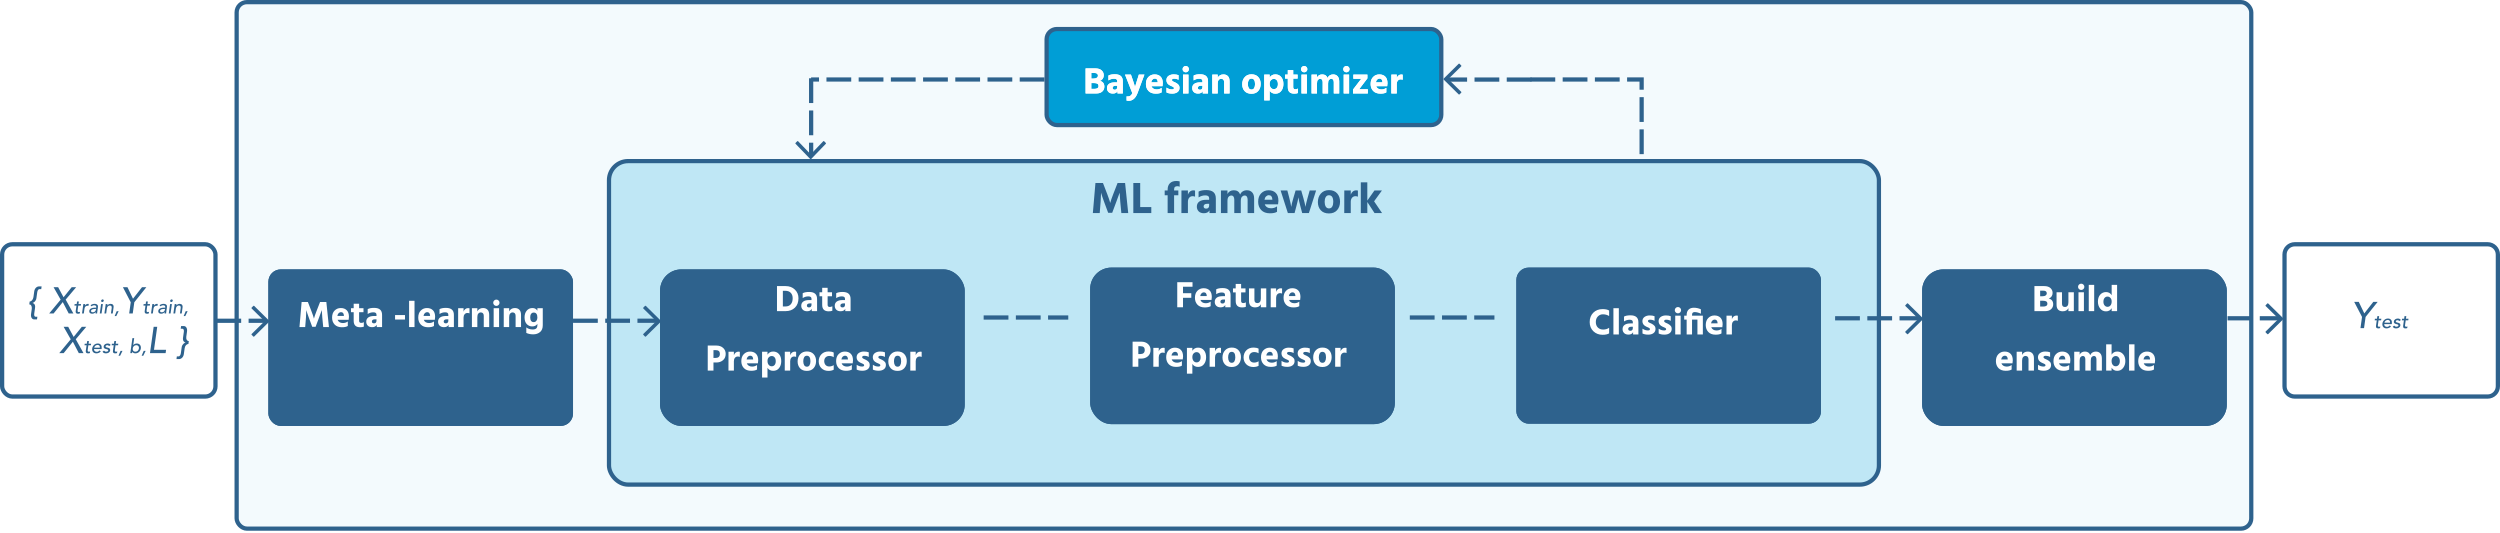 <svg width="1009" height="215" viewBox="0 0 1009 215" fill="none" xmlns="http://www.w3.org/2000/svg">
<rect x="95.511" y="0.857" width="813.097" height="212.497" rx="4.143" fill="#009ED6" fill-opacity="0.05" stroke="#2E628D" stroke-width="1.714"/>
<rect x="245.789" y="65.021" width="512.544" height="130.564" rx="7.714" fill="#BFE7F5" stroke="#2E628D" stroke-width="1.714"/>
<rect x="0.857" y="98.586" width="86.11" height="61.463" rx="4.143" stroke="#2E628D" stroke-width="1.714"/>
<path d="M922.033 102.729C922.033 100.44 923.888 98.586 926.176 98.586H1004C1006.29 98.586 1008.14 100.44 1008.14 102.729V155.906C1008.14 158.194 1006.29 160.049 1004 160.049H926.176C923.888 160.049 922.033 158.194 922.033 155.906V102.729Z" stroke="#2E628D" stroke-width="1.714"/>
<g filter="url(#filter0_d)">
<rect x="266.398" y="97.728" width="122.954" height="63.178" rx="8.571" fill="#2E628D"/>
<rect x="267.256" y="98.586" width="121.239" height="61.463" rx="7.714" stroke="#2E628D" stroke-width="1.714"/>
</g>
<path d="M315.962 123.684H317.012C317.942 123.684 318.657 123.394 319.157 122.814C319.667 122.234 319.922 121.414 319.922 120.354C319.922 119.454 319.667 118.734 319.157 118.194C318.647 117.644 317.927 117.369 316.997 117.369H315.962V123.684ZM313.592 115.464H317.072C318.592 115.464 319.837 115.934 320.807 116.874C321.777 117.804 322.262 118.964 322.262 120.354C322.262 121.974 321.782 123.249 320.822 124.179C319.872 125.109 318.612 125.574 317.042 125.574H313.592V115.464ZM327.521 122.454H326.816C326.446 122.454 326.161 122.534 325.961 122.694C325.761 122.854 325.661 123.059 325.661 123.309C325.661 123.819 325.956 124.074 326.546 124.074C326.856 124.074 327.096 123.979 327.266 123.789C327.436 123.599 327.521 123.339 327.521 123.009V122.454ZM323.966 120.309V118.344C324.566 118.004 325.431 117.834 326.561 117.834C327.641 117.834 328.446 118.069 328.976 118.539C329.506 118.999 329.771 119.719 329.771 120.699V125.574H327.626V124.644C327.306 125.294 326.676 125.619 325.736 125.619C324.996 125.619 324.416 125.409 323.996 124.989C323.586 124.569 323.381 124.044 323.381 123.414C323.381 122.684 323.646 122.119 324.176 121.719C324.716 121.309 325.511 121.104 326.561 121.104H327.521V120.579C327.521 119.939 327.096 119.619 326.246 119.619C325.426 119.619 324.666 119.849 323.966 120.309ZM334.026 119.574V123.069C334.026 123.339 334.101 123.544 334.251 123.684C334.411 123.824 334.616 123.894 334.866 123.894C335.266 123.894 335.621 123.794 335.931 123.594V125.409C335.561 125.569 335.061 125.649 334.431 125.649C332.701 125.649 331.836 124.784 331.836 123.054V119.574H330.741V117.969H331.836V116.169H334.026V117.969H335.796V119.574H334.026ZM341.042 122.454H340.337C339.967 122.454 339.682 122.534 339.482 122.694C339.282 122.854 339.182 123.059 339.182 123.309C339.182 123.819 339.477 124.074 340.067 124.074C340.377 124.074 340.617 123.979 340.787 123.789C340.957 123.599 341.042 123.339 341.042 123.009V122.454ZM337.487 120.309V118.344C338.087 118.004 338.952 117.834 340.082 117.834C341.162 117.834 341.967 118.069 342.497 118.539C343.027 118.999 343.292 119.719 343.292 120.699V125.574H341.147V124.644C340.827 125.294 340.197 125.619 339.257 125.619C338.517 125.619 337.937 125.409 337.517 124.989C337.107 124.569 336.902 124.044 336.902 123.414C336.902 122.684 337.167 122.119 337.697 121.719C338.237 121.309 339.032 121.104 340.082 121.104H341.042V120.579C341.042 119.939 340.617 119.619 339.767 119.619C338.947 119.619 338.187 119.849 337.487 120.309ZM287.953 144.474H288.718C289.938 144.474 290.548 143.919 290.548 142.809C290.548 141.809 289.983 141.309 288.853 141.309H287.953V144.474ZM285.643 139.464H289.123C290.243 139.464 291.148 139.779 291.838 140.409C292.538 141.039 292.888 141.839 292.888 142.809C292.888 143.919 292.523 144.779 291.793 145.389C291.073 145.999 290.183 146.304 289.123 146.304H287.953V149.574H285.643V139.464ZM296.195 141.969V143.379C296.335 142.939 296.565 142.589 296.885 142.329C297.215 142.059 297.595 141.924 298.025 141.924C298.265 141.924 298.455 141.944 298.595 141.984V144.054C298.355 143.944 298.08 143.889 297.77 143.889C297.3 143.889 296.92 144.064 296.63 144.414C296.34 144.754 296.195 145.209 296.195 145.779V149.574H294.005L294.02 141.969H296.195ZM303.967 145.074V144.894C303.897 144.004 303.507 143.559 302.797 143.559C302.447 143.559 302.137 143.689 301.867 143.949C301.597 144.199 301.417 144.574 301.327 145.074H303.967ZM305.542 147.309V149.139C305.022 149.479 304.227 149.649 303.157 149.649C301.907 149.649 300.932 149.289 300.232 148.569C299.542 147.839 299.197 146.904 299.197 145.764C299.197 144.554 299.532 143.609 300.202 142.929C300.882 142.239 301.717 141.894 302.707 141.894C303.727 141.894 304.532 142.194 305.122 142.794C305.712 143.384 306.007 144.269 306.007 145.449C306.007 145.679 305.967 146.074 305.887 146.634H301.417C301.567 147.054 301.827 147.379 302.197 147.609C302.567 147.839 303.012 147.954 303.532 147.954C304.302 147.954 304.972 147.739 305.542 147.309ZM311.47 147.834C311.95 147.834 312.34 147.654 312.64 147.294C312.94 146.924 313.09 146.424 313.09 145.794C313.09 145.104 312.935 144.584 312.625 144.234C312.325 143.874 311.94 143.694 311.47 143.694C311.01 143.694 310.61 143.869 310.27 144.219C309.93 144.569 309.76 145.059 309.76 145.689C309.76 146.339 309.92 146.859 310.24 147.249C310.56 147.639 310.97 147.834 311.47 147.834ZM309.76 141.969V143.139C310.29 142.299 311.055 141.879 312.055 141.879C313.035 141.879 313.82 142.229 314.41 142.929C315.01 143.619 315.31 144.559 315.31 145.749C315.31 146.879 315.02 147.814 314.44 148.554C313.87 149.294 313.075 149.664 312.055 149.664C311.025 149.664 310.26 149.259 309.76 148.449V152.379H307.57V141.969H309.76ZM318.915 141.969V143.379C319.055 142.939 319.285 142.589 319.605 142.329C319.935 142.059 320.315 141.924 320.745 141.924C320.985 141.924 321.175 141.944 321.315 141.984V144.054C321.075 143.944 320.8 143.889 320.49 143.889C320.02 143.889 319.64 144.064 319.35 144.414C319.06 144.754 318.915 145.209 318.915 145.779V149.574H316.725L316.74 141.969H318.915ZM325.651 149.694C324.461 149.694 323.541 149.339 322.891 148.629C322.241 147.909 321.916 146.989 321.916 145.869C321.916 144.699 322.256 143.739 322.936 142.989C323.616 142.229 324.521 141.849 325.651 141.849C326.831 141.849 327.746 142.214 328.396 142.944C329.046 143.674 329.371 144.604 329.371 145.734C329.371 146.884 329.041 147.834 328.381 148.584C327.731 149.324 326.821 149.694 325.651 149.694ZM325.636 143.574C325.156 143.574 324.796 143.779 324.556 144.189C324.316 144.599 324.196 145.129 324.196 145.779C324.196 146.429 324.316 146.964 324.556 147.384C324.806 147.794 325.176 147.999 325.666 147.999C326.146 147.999 326.501 147.799 326.731 147.399C326.971 146.989 327.091 146.459 327.091 145.809C327.091 144.319 326.606 143.574 325.636 143.574ZM332.647 145.794C332.687 146.464 332.887 146.984 333.247 147.354C333.607 147.724 334.082 147.909 334.672 147.909C335.302 147.909 335.907 147.734 336.487 147.384V149.214C335.897 149.534 335.187 149.694 334.357 149.694C333.217 149.694 332.277 149.334 331.537 148.614C330.797 147.884 330.427 146.944 330.427 145.794C330.447 144.654 330.817 143.714 331.537 142.974C332.257 142.224 333.242 141.849 334.492 141.849C335.262 141.849 335.927 141.994 336.487 142.284V144.159C335.957 143.829 335.367 143.664 334.717 143.664C334.107 143.664 333.612 143.849 333.232 144.219C332.852 144.579 332.657 145.104 332.647 145.794ZM342.228 145.074V144.894C342.158 144.004 341.768 143.559 341.058 143.559C340.708 143.559 340.398 143.689 340.128 143.949C339.858 144.199 339.678 144.574 339.588 145.074H342.228ZM343.803 147.309V149.139C343.283 149.479 342.488 149.649 341.418 149.649C340.168 149.649 339.193 149.289 338.493 148.569C337.803 147.839 337.458 146.904 337.458 145.764C337.458 144.554 337.793 143.609 338.463 142.929C339.143 142.239 339.978 141.894 340.968 141.894C341.988 141.894 342.793 142.194 343.383 142.794C343.973 143.384 344.268 144.269 344.268 145.449C344.268 145.679 344.228 146.074 344.148 146.634H339.678C339.828 147.054 340.088 147.379 340.458 147.609C340.828 147.839 341.273 147.954 341.793 147.954C342.563 147.954 343.233 147.739 343.803 147.309ZM350.631 142.194V144.069C350.101 143.759 349.481 143.604 348.771 143.604C348.511 143.604 348.311 143.659 348.171 143.769C348.031 143.869 347.961 143.999 347.961 144.159C347.961 144.249 347.986 144.334 348.036 144.414C348.086 144.494 348.166 144.569 348.276 144.639C348.396 144.709 348.506 144.774 348.606 144.834C348.716 144.884 348.861 144.949 349.041 145.029C349.231 145.109 349.381 145.179 349.491 145.239C349.951 145.479 350.321 145.759 350.601 146.079C350.881 146.389 351.021 146.789 351.021 147.279C351.021 148.029 350.751 148.609 350.211 149.019C349.671 149.429 348.956 149.634 348.066 149.634C347.146 149.634 346.376 149.479 345.756 149.169V147.219C346.446 147.699 347.176 147.939 347.946 147.939C348.496 147.939 348.771 147.764 348.771 147.414C348.771 147.324 348.746 147.239 348.696 147.159C348.646 147.079 348.561 147.004 348.441 146.934C348.321 146.864 348.211 146.809 348.111 146.769C348.011 146.719 347.866 146.654 347.676 146.574C347.486 146.494 347.341 146.429 347.241 146.379C346.231 145.899 345.726 145.179 345.726 144.219C345.726 143.479 346.006 142.904 346.566 142.494C347.136 142.084 347.841 141.879 348.681 141.879C349.461 141.879 350.111 141.984 350.631 142.194ZM357.165 142.194V144.069C356.635 143.759 356.015 143.604 355.305 143.604C355.045 143.604 354.845 143.659 354.705 143.769C354.565 143.869 354.495 143.999 354.495 144.159C354.495 144.249 354.52 144.334 354.57 144.414C354.62 144.494 354.7 144.569 354.81 144.639C354.93 144.709 355.04 144.774 355.14 144.834C355.25 144.884 355.395 144.949 355.575 145.029C355.765 145.109 355.915 145.179 356.025 145.239C356.485 145.479 356.855 145.759 357.135 146.079C357.415 146.389 357.555 146.789 357.555 147.279C357.555 148.029 357.285 148.609 356.745 149.019C356.205 149.429 355.49 149.634 354.6 149.634C353.68 149.634 352.91 149.479 352.29 149.169V147.219C352.98 147.699 353.71 147.939 354.48 147.939C355.03 147.939 355.305 147.764 355.305 147.414C355.305 147.324 355.28 147.239 355.23 147.159C355.18 147.079 355.095 147.004 354.975 146.934C354.855 146.864 354.745 146.809 354.645 146.769C354.545 146.719 354.4 146.654 354.21 146.574C354.02 146.494 353.875 146.429 353.775 146.379C352.765 145.899 352.26 145.179 352.26 144.219C352.26 143.479 352.54 142.904 353.1 142.494C353.67 142.084 354.375 141.879 355.215 141.879C355.995 141.879 356.645 141.984 357.165 142.194ZM362.258 149.694C361.068 149.694 360.148 149.339 359.498 148.629C358.848 147.909 358.523 146.989 358.523 145.869C358.523 144.699 358.863 143.739 359.543 142.989C360.223 142.229 361.128 141.849 362.258 141.849C363.438 141.849 364.353 142.214 365.003 142.944C365.653 143.674 365.978 144.604 365.978 145.734C365.978 146.884 365.648 147.834 364.988 148.584C364.338 149.324 363.428 149.694 362.258 149.694ZM362.243 143.574C361.763 143.574 361.403 143.779 361.163 144.189C360.923 144.599 360.803 145.129 360.803 145.779C360.803 146.429 360.923 146.964 361.163 147.384C361.413 147.794 361.783 147.999 362.273 147.999C362.753 147.999 363.108 147.799 363.338 147.399C363.578 146.989 363.698 146.459 363.698 145.809C363.698 144.319 363.213 143.574 362.243 143.574ZM369.584 141.969V143.379C369.724 142.939 369.954 142.589 370.274 142.329C370.604 142.059 370.984 141.924 371.414 141.924C371.654 141.924 371.844 141.944 371.984 141.984V144.054C371.744 143.944 371.469 143.889 371.159 143.889C370.689 143.889 370.309 144.064 370.019 144.414C369.729 144.754 369.584 145.209 369.584 145.779V149.574H367.394L367.409 141.969H369.584Z" fill="white"/>
<g filter="url(#filter1_d)">
<rect x="108.316" y="97.728" width="122.954" height="63.178" rx="5" fill="#2E628D"/>
<rect x="109.174" y="98.586" width="121.239" height="61.463" rx="4.143" stroke="#2E628D" stroke-width="1.714"/>
</g>
<path d="M120.865 132.002L121.735 121.892H124.27L125.68 125.552C125.92 126.162 126.125 126.722 126.295 127.232C126.465 127.742 126.575 128.102 126.625 128.312L126.7 128.612C126.86 127.952 127.21 126.932 127.75 125.552L129.175 121.892H131.71L132.76 132.002H130.45L130.075 128.087L129.88 125.132C129.62 125.882 129.26 126.867 128.8 128.087L127.375 131.897H126.01L124.6 128.087C124.37 127.467 124.175 126.912 124.015 126.422C123.855 125.932 123.75 125.592 123.7 125.402L123.625 125.132C123.625 125.842 123.58 126.827 123.49 128.087L123.175 132.002H120.865ZM138.798 127.502V127.322C138.728 126.432 138.338 125.987 137.628 125.987C137.278 125.987 136.968 126.117 136.698 126.377C136.428 126.627 136.248 127.002 136.158 127.502H138.798ZM140.373 129.737V131.567C139.853 131.907 139.058 132.077 137.988 132.077C136.738 132.077 135.763 131.717 135.063 130.997C134.373 130.267 134.028 129.332 134.028 128.192C134.028 126.982 134.363 126.037 135.033 125.357C135.713 124.667 136.548 124.322 137.538 124.322C138.558 124.322 139.363 124.622 139.953 125.222C140.543 125.812 140.838 126.697 140.838 127.877C140.838 128.107 140.798 128.502 140.718 129.062H136.248C136.398 129.482 136.658 129.807 137.028 130.037C137.398 130.267 137.843 130.382 138.363 130.382C139.133 130.382 139.803 130.167 140.373 129.737ZM144.936 126.002V129.497C144.936 129.767 145.011 129.972 145.161 130.112C145.321 130.252 145.526 130.322 145.776 130.322C146.176 130.322 146.531 130.222 146.841 130.022V131.837C146.471 131.997 145.971 132.077 145.341 132.077C143.611 132.077 142.746 131.212 142.746 129.482V126.002H141.651V124.397H142.746V122.597H144.936V124.397H146.706V126.002H144.936ZM151.953 128.882H151.248C150.878 128.882 150.593 128.962 150.393 129.122C150.193 129.282 150.093 129.487 150.093 129.737C150.093 130.247 150.388 130.502 150.978 130.502C151.288 130.502 151.528 130.407 151.698 130.217C151.868 130.027 151.953 129.767 151.953 129.437V128.882ZM148.398 126.737V124.772C148.998 124.432 149.863 124.262 150.993 124.262C152.073 124.262 152.878 124.497 153.408 124.967C153.938 125.427 154.203 126.147 154.203 127.127V132.002H152.058V131.072C151.738 131.722 151.108 132.047 150.168 132.047C149.428 132.047 148.848 131.837 148.428 131.417C148.018 130.997 147.813 130.472 147.813 129.842C147.813 129.112 148.078 128.547 148.608 128.147C149.148 127.737 149.943 127.532 150.993 127.532H151.953V127.007C151.953 126.367 151.528 126.047 150.678 126.047C149.858 126.047 149.098 126.277 148.398 126.737ZM159.447 128.972V127.172H163.452V128.972H159.447ZM165.108 132.002V121.397H167.298V132.002H165.108ZM173.574 127.502V127.322C173.504 126.432 173.114 125.987 172.404 125.987C172.054 125.987 171.744 126.117 171.474 126.377C171.204 126.627 171.024 127.002 170.934 127.502H173.574ZM175.149 129.737V131.567C174.629 131.907 173.834 132.077 172.764 132.077C171.514 132.077 170.539 131.717 169.839 130.997C169.149 130.267 168.804 129.332 168.804 128.192C168.804 126.982 169.139 126.037 169.809 125.357C170.489 124.667 171.324 124.322 172.314 124.322C173.334 124.322 174.139 124.622 174.729 125.222C175.319 125.812 175.614 126.697 175.614 127.877C175.614 128.107 175.574 128.502 175.494 129.062H171.024C171.174 129.482 171.434 129.807 171.804 130.037C172.174 130.267 172.619 130.382 173.139 130.382C173.909 130.382 174.579 130.167 175.149 129.737ZM180.942 128.882H180.237C179.867 128.882 179.582 128.962 179.382 129.122C179.182 129.282 179.082 129.487 179.082 129.737C179.082 130.247 179.377 130.502 179.967 130.502C180.277 130.502 180.517 130.407 180.687 130.217C180.857 130.027 180.942 129.767 180.942 129.437V128.882ZM177.387 126.737V124.772C177.987 124.432 178.852 124.262 179.982 124.262C181.062 124.262 181.867 124.497 182.397 124.967C182.927 125.427 183.192 126.147 183.192 127.127V132.002H181.047V131.072C180.727 131.722 180.097 132.047 179.157 132.047C178.417 132.047 177.837 131.837 177.417 131.417C177.007 130.997 176.802 130.472 176.802 129.842C176.802 129.112 177.067 128.547 177.597 128.147C178.137 127.737 178.932 127.532 179.982 127.532H180.942V127.007C180.942 126.367 180.517 126.047 179.667 126.047C178.847 126.047 178.087 126.277 177.387 126.737ZM187.086 124.397V125.807C187.226 125.367 187.456 125.017 187.776 124.757C188.106 124.487 188.486 124.352 188.916 124.352C189.156 124.352 189.346 124.372 189.486 124.412V126.482C189.246 126.372 188.971 126.317 188.661 126.317C188.191 126.317 187.811 126.492 187.521 126.842C187.231 127.182 187.086 127.637 187.086 128.207V132.002H184.896L184.911 124.397H187.086ZM192.653 124.397V125.687C192.843 125.267 193.133 124.937 193.523 124.697C193.923 124.447 194.398 124.322 194.948 124.322C195.728 124.322 196.338 124.557 196.778 125.027C197.218 125.487 197.438 126.167 197.438 127.067V132.002H195.248V127.472C195.248 127.022 195.143 126.682 194.933 126.452C194.723 126.212 194.428 126.092 194.048 126.092C193.648 126.092 193.313 126.252 193.043 126.572C192.783 126.882 192.653 127.352 192.653 127.982V132.002H190.463V124.397H192.653ZM199.239 132.002V124.397H201.429V132.002H199.239ZM199.434 123.092C199.184 122.842 199.059 122.542 199.059 122.192C199.059 121.842 199.184 121.542 199.434 121.292C199.684 121.042 199.984 120.917 200.334 120.917C200.684 120.917 200.984 121.042 201.234 121.292C201.484 121.542 201.609 121.842 201.609 122.192C201.609 122.542 201.484 122.842 201.234 123.092C200.984 123.342 200.684 123.467 200.334 123.467C199.984 123.467 199.684 123.342 199.434 123.092ZM205.5 124.397V125.687C205.69 125.267 205.98 124.937 206.37 124.697C206.77 124.447 207.245 124.322 207.795 124.322C208.575 124.322 209.185 124.557 209.625 125.027C210.065 125.487 210.285 126.167 210.285 127.067V132.002H208.095V127.472C208.095 127.022 207.99 126.682 207.78 126.452C207.57 126.212 207.275 126.092 206.895 126.092C206.495 126.092 206.16 126.252 205.89 126.572C205.63 126.882 205.5 127.352 205.5 127.982V132.002H203.31V124.397H205.5ZM215.386 130.007C215.856 130.007 216.221 129.832 216.481 129.482C216.751 129.122 216.886 128.692 216.886 128.192C216.886 126.832 216.391 126.152 215.401 126.152C214.961 126.152 214.616 126.322 214.366 126.662C214.116 127.002 213.991 127.472 213.991 128.072C213.991 128.702 214.111 129.182 214.351 129.512C214.591 129.842 214.936 130.007 215.386 130.007ZM216.886 124.397H219.061V131.267C219.061 132.487 218.696 133.402 217.966 134.012C217.236 134.632 216.321 134.942 215.221 134.942C214.151 134.942 213.216 134.752 212.416 134.372V132.137C213.116 132.697 213.976 132.977 214.996 132.977C215.656 132.977 216.136 132.837 216.436 132.557C216.736 132.277 216.886 131.837 216.886 131.237V130.727C216.446 131.407 215.746 131.747 214.786 131.747C213.946 131.747 213.221 131.437 212.611 130.817C212.011 130.197 211.711 129.277 211.711 128.057C211.711 126.977 212.001 126.087 212.581 125.387C213.171 124.677 213.941 124.322 214.891 124.322C215.791 124.322 216.456 124.682 216.886 125.402V124.397Z" fill="white"/>
<g filter="url(#filter2_d)">
<rect x="775.777" y="97.728" width="122.954" height="63.178" rx="8.571" fill="#2E628D"/>
<rect x="776.634" y="98.586" width="121.239" height="61.463" rx="7.714" stroke="#2E628D" stroke-width="1.714"/>
</g>
<path d="M823.405 123.729H824.62C825.76 123.729 826.33 123.339 826.33 122.559C826.33 121.779 825.765 121.389 824.635 121.389H823.405V123.729ZM823.405 117.309V119.574H824.26C824.86 119.574 825.31 119.464 825.61 119.244C825.92 119.024 826.075 118.734 826.075 118.374C826.075 117.664 825.595 117.309 824.635 117.309H823.405ZM821.095 115.464H825.025C826.135 115.464 826.98 115.729 827.56 116.259C828.14 116.779 828.43 117.444 828.43 118.254C828.43 118.784 828.29 119.249 828.01 119.649C827.73 120.049 827.365 120.319 826.915 120.459C828.085 120.809 828.67 121.599 828.67 122.829C828.67 123.629 828.38 124.289 827.8 124.809C827.23 125.319 826.45 125.574 825.46 125.574H821.095V115.464ZM834.812 117.969H837.002V125.574H834.812V124.359C834.412 125.209 833.642 125.634 832.502 125.634C831.722 125.634 831.112 125.419 830.672 124.989C830.242 124.549 830.027 123.904 830.027 123.054V117.969H832.217V122.559C832.217 123.449 832.607 123.894 833.387 123.894C834.337 123.894 834.812 123.259 834.812 121.989V117.969ZM838.878 125.574V117.969H841.068V125.574H838.878ZM839.073 116.664C838.823 116.414 838.698 116.114 838.698 115.764C838.698 115.414 838.823 115.114 839.073 114.864C839.323 114.614 839.623 114.489 839.973 114.489C840.323 114.489 840.623 114.614 840.873 114.864C841.123 115.114 841.248 115.414 841.248 115.764C841.248 116.114 841.123 116.414 840.873 116.664C840.623 116.914 840.323 117.039 839.973 117.039C839.623 117.039 839.323 116.914 839.073 116.664ZM843.023 125.574V114.969H845.213V125.574H843.023ZM850.589 123.834C851.089 123.834 851.494 123.639 851.804 123.249C852.114 122.859 852.269 122.339 852.269 121.689C852.269 121.059 852.099 120.569 851.759 120.219C851.429 119.869 851.034 119.694 850.574 119.694C850.114 119.694 849.724 119.879 849.404 120.249C849.094 120.619 848.939 121.134 848.939 121.794C848.939 122.404 849.099 122.899 849.419 123.279C849.739 123.649 850.129 123.834 850.589 123.834ZM852.269 114.969H854.459V125.574H852.269V124.389C851.759 125.239 850.999 125.664 849.989 125.664C848.999 125.664 848.204 125.279 847.604 124.509C847.014 123.739 846.719 122.819 846.719 121.749C846.719 120.549 847.029 119.604 847.649 118.914C848.269 118.224 849.054 117.879 850.004 117.879C850.994 117.879 851.749 118.299 852.269 119.139V114.969ZM810.319 145.074V144.894C810.249 144.004 809.859 143.559 809.149 143.559C808.799 143.559 808.489 143.689 808.219 143.949C807.949 144.199 807.769 144.574 807.679 145.074H810.319ZM811.894 147.309V149.139C811.374 149.479 810.579 149.649 809.509 149.649C808.259 149.649 807.284 149.289 806.584 148.569C805.894 147.839 805.549 146.904 805.549 145.764C805.549 144.554 805.884 143.609 806.554 142.929C807.234 142.239 808.069 141.894 809.059 141.894C810.079 141.894 810.884 142.194 811.474 142.794C812.064 143.384 812.359 144.269 812.359 145.449C812.359 145.679 812.319 146.074 812.239 146.634H807.769C807.919 147.054 808.179 147.379 808.549 147.609C808.919 147.839 809.364 147.954 809.884 147.954C810.654 147.954 811.324 147.739 811.894 147.309ZM816.113 141.969V143.259C816.303 142.839 816.593 142.509 816.983 142.269C817.383 142.019 817.858 141.894 818.408 141.894C819.188 141.894 819.798 142.129 820.238 142.599C820.678 143.059 820.898 143.739 820.898 144.639V149.574H818.708V145.044C818.708 144.594 818.603 144.254 818.393 144.024C818.183 143.784 817.888 143.664 817.508 143.664C817.108 143.664 816.773 143.824 816.503 144.144C816.243 144.454 816.113 144.924 816.113 145.554V149.574H813.923V141.969H816.113ZM827.424 142.194V144.069C826.894 143.759 826.274 143.604 825.564 143.604C825.304 143.604 825.104 143.659 824.964 143.769C824.824 143.869 824.754 143.999 824.754 144.159C824.754 144.249 824.779 144.334 824.829 144.414C824.879 144.494 824.959 144.569 825.069 144.639C825.189 144.709 825.299 144.774 825.399 144.834C825.509 144.884 825.654 144.949 825.834 145.029C826.024 145.109 826.174 145.179 826.284 145.239C826.744 145.479 827.114 145.759 827.394 146.079C827.674 146.389 827.814 146.789 827.814 147.279C827.814 148.029 827.544 148.609 827.004 149.019C826.464 149.429 825.749 149.634 824.859 149.634C823.939 149.634 823.169 149.479 822.549 149.169V147.219C823.239 147.699 823.969 147.939 824.739 147.939C825.289 147.939 825.564 147.764 825.564 147.414C825.564 147.324 825.539 147.239 825.489 147.159C825.439 147.079 825.354 147.004 825.234 146.934C825.114 146.864 825.004 146.809 824.904 146.769C824.804 146.719 824.659 146.654 824.469 146.574C824.279 146.494 824.134 146.429 824.034 146.379C823.024 145.899 822.519 145.179 822.519 144.219C822.519 143.479 822.799 142.904 823.359 142.494C823.929 142.084 824.634 141.879 825.474 141.879C826.254 141.879 826.904 141.984 827.424 142.194ZM833.552 145.074V144.894C833.482 144.004 833.092 143.559 832.382 143.559C832.032 143.559 831.722 143.689 831.452 143.949C831.182 144.199 831.002 144.574 830.912 145.074H833.552ZM835.127 147.309V149.139C834.607 149.479 833.812 149.649 832.742 149.649C831.492 149.649 830.517 149.289 829.817 148.569C829.127 147.839 828.782 146.904 828.782 145.764C828.782 144.554 829.117 143.609 829.787 142.929C830.467 142.239 831.302 141.894 832.292 141.894C833.312 141.894 834.117 142.194 834.707 142.794C835.297 143.384 835.592 144.269 835.592 145.449C835.592 145.679 835.552 146.074 835.472 146.634H831.002C831.152 147.054 831.412 147.379 831.782 147.609C832.152 147.839 832.597 147.954 833.117 147.954C833.887 147.954 834.557 147.739 835.127 147.309ZM839.345 141.969V143.154C839.765 142.314 840.48 141.894 841.49 141.894C842.56 141.894 843.27 142.374 843.62 143.334C843.79 142.884 844.075 142.534 844.475 142.284C844.875 142.024 845.345 141.894 845.885 141.894C846.635 141.894 847.225 142.134 847.655 142.614C848.095 143.084 848.315 143.779 848.315 144.699V149.574H846.125V145.059C846.125 144.629 846.04 144.289 845.87 144.039C845.7 143.789 845.455 143.664 845.135 143.664C844.795 143.664 844.49 143.804 844.22 144.084C843.96 144.354 843.83 144.844 843.83 145.554V149.574H841.64V145.059C841.64 144.629 841.555 144.289 841.385 144.039C841.215 143.789 840.97 143.664 840.65 143.664C840.31 143.664 840.005 143.804 839.735 144.084C839.475 144.354 839.345 144.844 839.345 145.554V149.574H837.155V141.969H839.345ZM853.916 147.834C854.376 147.834 854.766 147.649 855.086 147.279C855.406 146.899 855.566 146.404 855.566 145.794C855.566 145.134 855.406 144.619 855.086 144.249C854.776 143.879 854.391 143.694 853.931 143.694C853.471 143.694 853.071 143.869 852.731 144.219C852.401 144.569 852.236 145.059 852.236 145.689C852.236 146.339 852.391 146.859 852.701 147.249C853.011 147.639 853.416 147.834 853.916 147.834ZM852.236 138.969V143.139C852.756 142.299 853.511 141.879 854.501 141.879C855.451 141.879 856.236 142.224 856.856 142.914C857.476 143.604 857.786 144.549 857.786 145.749C857.786 146.819 857.486 147.739 856.886 148.509C856.296 149.279 855.506 149.664 854.516 149.664C853.506 149.664 852.746 149.239 852.236 148.389V149.574H850.046V138.969H852.236ZM859.29 149.574V138.969H861.48V149.574H859.29ZM867.756 145.074V144.894C867.686 144.004 867.296 143.559 866.586 143.559C866.236 143.559 865.926 143.689 865.656 143.949C865.386 144.199 865.206 144.574 865.116 145.074H867.756ZM869.331 147.309V149.139C868.811 149.479 868.016 149.649 866.946 149.649C865.696 149.649 864.721 149.289 864.021 148.569C863.331 147.839 862.986 146.904 862.986 145.764C862.986 144.554 863.321 143.609 863.991 142.929C864.671 142.239 865.506 141.894 866.496 141.894C867.516 141.894 868.321 142.194 868.911 142.794C869.501 143.384 869.796 144.269 869.796 145.449C869.796 145.679 869.756 146.074 869.676 146.634H865.206C865.356 147.054 865.616 147.379 865.986 147.609C866.356 147.839 866.801 147.954 867.321 147.954C868.091 147.954 868.761 147.739 869.331 147.309Z" fill="white"/>
<line x1="397" y1="128.147" x2="431.154" y2="128.147" stroke="#2E628D" stroke-width="1.71" stroke-dasharray="10 3"/>
<g filter="url(#filter3_d)">
<rect x="440" y="97.002" width="122.954" height="63.178" rx="8.571" fill="#2E628D"/>
<rect x="440.857" y="97.859" width="121.239" height="61.463" rx="7.714" stroke="#2E628D" stroke-width="1.714"/>
</g>
<path d="M481.301 115.737H477.461V118.347H480.806V120.192H477.461V124.002H475.136V113.892H481.301V115.737ZM487.044 119.502V119.322C486.974 118.432 486.584 117.987 485.874 117.987C485.524 117.987 485.214 118.117 484.944 118.377C484.674 118.627 484.494 119.002 484.404 119.502H487.044ZM488.619 121.737V123.567C488.099 123.907 487.304 124.077 486.234 124.077C484.984 124.077 484.009 123.717 483.309 122.997C482.619 122.267 482.274 121.332 482.274 120.192C482.274 118.982 482.609 118.037 483.279 117.357C483.959 116.667 484.794 116.322 485.784 116.322C486.804 116.322 487.609 116.622 488.199 117.222C488.789 117.812 489.084 118.697 489.084 119.877C489.084 120.107 489.044 120.502 488.964 121.062H484.494C484.644 121.482 484.904 121.807 485.274 122.037C485.644 122.267 486.089 122.382 486.609 122.382C487.379 122.382 488.049 122.167 488.619 121.737ZM494.412 120.882H493.707C493.337 120.882 493.052 120.962 492.852 121.122C492.652 121.282 492.552 121.487 492.552 121.737C492.552 122.247 492.847 122.502 493.437 122.502C493.747 122.502 493.987 122.407 494.157 122.217C494.327 122.027 494.412 121.767 494.412 121.437V120.882ZM490.857 118.737V116.772C491.457 116.432 492.322 116.262 493.452 116.262C494.532 116.262 495.337 116.497 495.867 116.967C496.397 117.427 496.662 118.147 496.662 119.127V124.002H494.517V123.072C494.197 123.722 493.567 124.047 492.627 124.047C491.887 124.047 491.307 123.837 490.887 123.417C490.477 122.997 490.272 122.472 490.272 121.842C490.272 121.112 490.537 120.547 491.067 120.147C491.607 119.737 492.402 119.532 493.452 119.532H494.412V119.007C494.412 118.367 493.987 118.047 493.137 118.047C492.317 118.047 491.557 118.277 490.857 118.737ZM500.916 118.002V121.497C500.916 121.767 500.991 121.972 501.141 122.112C501.301 122.252 501.506 122.322 501.756 122.322C502.156 122.322 502.511 122.222 502.821 122.022V123.837C502.451 123.997 501.951 124.077 501.321 124.077C499.591 124.077 498.726 123.212 498.726 121.482V118.002H497.631V116.397H498.726V114.597H500.916V116.397H502.686V118.002H500.916ZM508.877 116.397H511.067V124.002H508.877V122.787C508.477 123.637 507.707 124.062 506.567 124.062C505.787 124.062 505.177 123.847 504.737 123.417C504.307 122.977 504.092 122.332 504.092 121.482V116.397H506.282V120.987C506.282 121.877 506.672 122.322 507.452 122.322C508.402 122.322 508.877 121.687 508.877 120.417V116.397ZM515.043 116.397V117.807C515.183 117.367 515.413 117.017 515.733 116.757C516.063 116.487 516.443 116.352 516.873 116.352C517.113 116.352 517.303 116.372 517.443 116.412V118.482C517.203 118.372 516.928 118.317 516.618 118.317C516.148 118.317 515.768 118.492 515.478 118.842C515.188 119.182 515.043 119.637 515.043 120.207V124.002H512.853L512.868 116.397H515.043ZM522.815 119.502V119.322C522.745 118.432 522.355 117.987 521.645 117.987C521.295 117.987 520.985 118.117 520.715 118.377C520.445 118.627 520.265 119.002 520.175 119.502H522.815ZM524.39 121.737V123.567C523.87 123.907 523.075 124.077 522.005 124.077C520.755 124.077 519.78 123.717 519.08 122.997C518.39 122.267 518.045 121.332 518.045 120.192C518.045 118.982 518.38 118.037 519.05 117.357C519.73 116.667 520.565 116.322 521.555 116.322C522.575 116.322 523.38 116.622 523.97 117.222C524.56 117.812 524.855 118.697 524.855 119.877C524.855 120.107 524.815 120.502 524.735 121.062H520.265C520.415 121.482 520.675 121.807 521.045 122.037C521.415 122.267 521.86 122.382 522.38 122.382C523.15 122.382 523.82 122.167 524.39 121.737ZM459.428 142.902H460.193C461.413 142.902 462.023 142.347 462.023 141.237C462.023 140.237 461.458 139.737 460.328 139.737H459.428V142.902ZM457.118 137.892H460.598C461.718 137.892 462.623 138.207 463.313 138.837C464.013 139.467 464.363 140.267 464.363 141.237C464.363 142.347 463.998 143.207 463.268 143.817C462.548 144.427 461.658 144.732 460.598 144.732H459.428V148.002H457.118V137.892ZM467.67 140.397V141.807C467.81 141.367 468.04 141.017 468.36 140.757C468.69 140.487 469.07 140.352 469.5 140.352C469.74 140.352 469.93 140.372 470.07 140.412V142.482C469.83 142.372 469.555 142.317 469.245 142.317C468.775 142.317 468.395 142.492 468.105 142.842C467.815 143.182 467.67 143.637 467.67 144.207V148.002H465.48L465.495 140.397H467.67ZM475.442 143.502V143.322C475.372 142.432 474.982 141.987 474.272 141.987C473.922 141.987 473.612 142.117 473.342 142.377C473.072 142.627 472.892 143.002 472.802 143.502H475.442ZM477.017 145.737V147.567C476.497 147.907 475.702 148.077 474.632 148.077C473.382 148.077 472.407 147.717 471.707 146.997C471.017 146.267 470.672 145.332 470.672 144.192C470.672 142.982 471.007 142.037 471.677 141.357C472.357 140.667 473.192 140.322 474.182 140.322C475.202 140.322 476.007 140.622 476.597 141.222C477.187 141.812 477.482 142.697 477.482 143.877C477.482 144.107 477.442 144.502 477.362 145.062H472.892C473.042 145.482 473.302 145.807 473.672 146.037C474.042 146.267 474.487 146.382 475.007 146.382C475.777 146.382 476.447 146.167 477.017 145.737ZM482.945 146.262C483.425 146.262 483.815 146.082 484.115 145.722C484.415 145.352 484.565 144.852 484.565 144.222C484.565 143.532 484.41 143.012 484.1 142.662C483.8 142.302 483.415 142.122 482.945 142.122C482.485 142.122 482.085 142.297 481.745 142.647C481.405 142.997 481.235 143.487 481.235 144.117C481.235 144.767 481.395 145.287 481.715 145.677C482.035 146.067 482.445 146.262 482.945 146.262ZM481.235 140.397V141.567C481.765 140.727 482.53 140.307 483.53 140.307C484.51 140.307 485.295 140.657 485.885 141.357C486.485 142.047 486.785 142.987 486.785 144.177C486.785 145.307 486.495 146.242 485.915 146.982C485.345 147.722 484.55 148.092 483.53 148.092C482.5 148.092 481.735 147.687 481.235 146.877V150.807H479.045V140.397H481.235ZM490.39 140.397V141.807C490.53 141.367 490.76 141.017 491.08 140.757C491.41 140.487 491.79 140.352 492.22 140.352C492.46 140.352 492.65 140.372 492.79 140.412V142.482C492.55 142.372 492.275 142.317 491.965 142.317C491.495 142.317 491.115 142.492 490.825 142.842C490.535 143.182 490.39 143.637 490.39 144.207V148.002H488.2L488.215 140.397H490.39ZM497.127 148.122C495.937 148.122 495.017 147.767 494.367 147.057C493.717 146.337 493.392 145.417 493.392 144.297C493.392 143.127 493.732 142.167 494.412 141.417C495.092 140.657 495.997 140.277 497.127 140.277C498.307 140.277 499.222 140.642 499.872 141.372C500.522 142.102 500.847 143.032 500.847 144.162C500.847 145.312 500.517 146.262 499.857 147.012C499.207 147.752 498.297 148.122 497.127 148.122ZM497.112 142.002C496.632 142.002 496.272 142.207 496.032 142.617C495.792 143.027 495.672 143.557 495.672 144.207C495.672 144.857 495.792 145.392 496.032 145.812C496.282 146.222 496.652 146.427 497.142 146.427C497.622 146.427 497.977 146.227 498.207 145.827C498.447 145.417 498.567 144.887 498.567 144.237C498.567 142.747 498.082 142.002 497.112 142.002ZM504.123 144.222C504.163 144.892 504.363 145.412 504.723 145.782C505.083 146.152 505.558 146.337 506.148 146.337C506.778 146.337 507.383 146.162 507.963 145.812V147.642C507.373 147.962 506.663 148.122 505.833 148.122C504.693 148.122 503.753 147.762 503.013 147.042C502.273 146.312 501.903 145.372 501.903 144.222C501.923 143.082 502.293 142.142 503.013 141.402C503.733 140.652 504.718 140.277 505.968 140.277C506.738 140.277 507.403 140.422 507.963 140.712V142.587C507.433 142.257 506.843 142.092 506.193 142.092C505.583 142.092 505.088 142.277 504.708 142.647C504.328 143.007 504.133 143.532 504.123 144.222ZM513.704 143.502V143.322C513.634 142.432 513.244 141.987 512.534 141.987C512.184 141.987 511.874 142.117 511.604 142.377C511.334 142.627 511.154 143.002 511.064 143.502H513.704ZM515.279 145.737V147.567C514.759 147.907 513.964 148.077 512.894 148.077C511.644 148.077 510.669 147.717 509.969 146.997C509.279 146.267 508.934 145.332 508.934 144.192C508.934 142.982 509.269 142.037 509.939 141.357C510.619 140.667 511.454 140.322 512.444 140.322C513.464 140.322 514.269 140.622 514.859 141.222C515.449 141.812 515.744 142.697 515.744 143.877C515.744 144.107 515.704 144.502 515.624 145.062H511.154C511.304 145.482 511.564 145.807 511.934 146.037C512.304 146.267 512.749 146.382 513.269 146.382C514.039 146.382 514.709 146.167 515.279 145.737ZM522.107 140.622V142.497C521.577 142.187 520.957 142.032 520.247 142.032C519.987 142.032 519.787 142.087 519.647 142.197C519.507 142.297 519.437 142.427 519.437 142.587C519.437 142.677 519.462 142.762 519.512 142.842C519.562 142.922 519.642 142.997 519.752 143.067C519.872 143.137 519.982 143.202 520.082 143.262C520.192 143.312 520.337 143.377 520.517 143.457C520.707 143.537 520.857 143.607 520.967 143.667C521.427 143.907 521.797 144.187 522.077 144.507C522.357 144.817 522.497 145.217 522.497 145.707C522.497 146.457 522.227 147.037 521.687 147.447C521.147 147.857 520.432 148.062 519.542 148.062C518.622 148.062 517.852 147.907 517.232 147.597V145.647C517.922 146.127 518.652 146.367 519.422 146.367C519.972 146.367 520.247 146.192 520.247 145.842C520.247 145.752 520.222 145.667 520.172 145.587C520.122 145.507 520.037 145.432 519.917 145.362C519.797 145.292 519.687 145.237 519.587 145.197C519.487 145.147 519.342 145.082 519.152 145.002C518.962 144.922 518.817 144.857 518.717 144.807C517.707 144.327 517.202 143.607 517.202 142.647C517.202 141.907 517.482 141.332 518.042 140.922C518.612 140.512 519.317 140.307 520.157 140.307C520.937 140.307 521.587 140.412 522.107 140.622ZM528.64 140.622V142.497C528.11 142.187 527.49 142.032 526.78 142.032C526.52 142.032 526.32 142.087 526.18 142.197C526.04 142.297 525.97 142.427 525.97 142.587C525.97 142.677 525.995 142.762 526.045 142.842C526.095 142.922 526.175 142.997 526.285 143.067C526.405 143.137 526.515 143.202 526.615 143.262C526.725 143.312 526.87 143.377 527.05 143.457C527.24 143.537 527.39 143.607 527.5 143.667C527.96 143.907 528.33 144.187 528.61 144.507C528.89 144.817 529.03 145.217 529.03 145.707C529.03 146.457 528.76 147.037 528.22 147.447C527.68 147.857 526.965 148.062 526.075 148.062C525.155 148.062 524.385 147.907 523.765 147.597V145.647C524.455 146.127 525.185 146.367 525.955 146.367C526.505 146.367 526.78 146.192 526.78 145.842C526.78 145.752 526.755 145.667 526.705 145.587C526.655 145.507 526.57 145.432 526.45 145.362C526.33 145.292 526.22 145.237 526.12 145.197C526.02 145.147 525.875 145.082 525.685 145.002C525.495 144.922 525.35 144.857 525.25 144.807C524.24 144.327 523.735 143.607 523.735 142.647C523.735 141.907 524.015 141.332 524.575 140.922C525.145 140.512 525.85 140.307 526.69 140.307C527.47 140.307 528.12 140.412 528.64 140.622ZM533.733 148.122C532.543 148.122 531.623 147.767 530.973 147.057C530.323 146.337 529.998 145.417 529.998 144.297C529.998 143.127 530.338 142.167 531.018 141.417C531.698 140.657 532.603 140.277 533.733 140.277C534.913 140.277 535.828 140.642 536.478 141.372C537.128 142.102 537.453 143.032 537.453 144.162C537.453 145.312 537.123 146.262 536.463 147.012C535.813 147.752 534.903 148.122 533.733 148.122ZM533.718 142.002C533.238 142.002 532.878 142.207 532.638 142.617C532.398 143.027 532.278 143.557 532.278 144.207C532.278 144.857 532.398 145.392 532.638 145.812C532.888 146.222 533.258 146.427 533.748 146.427C534.228 146.427 534.583 146.227 534.813 145.827C535.053 145.417 535.173 144.887 535.173 144.237C535.173 142.747 534.688 142.002 533.718 142.002ZM541.059 140.397V141.807C541.199 141.367 541.429 141.017 541.749 140.757C542.079 140.487 542.459 140.352 542.889 140.352C543.129 140.352 543.319 140.372 543.459 140.412V142.482C543.219 142.372 542.944 142.317 542.634 142.317C542.164 142.317 541.784 142.492 541.494 142.842C541.204 143.182 541.059 143.637 541.059 144.207V148.002H538.869L538.884 140.397H541.059Z" fill="white"/>
<line x1="569" y1="128.147" x2="603.154" y2="128.147" stroke="#2E628D" stroke-width="1.71" stroke-dasharray="10 3"/>
<g filter="url(#filter4_d)">
<rect x="612" y="97.002" width="122.95" height="63" rx="5" fill="#2E628D"/>
<rect x="612.857" y="97.859" width="121.236" height="61.286" rx="4.143" stroke="#2E628D" stroke-width="1.714"/>
</g>
<path d="M649.445 125.327V127.547C648.695 127.087 647.86 126.857 646.94 126.857C646.13 126.857 645.45 127.142 644.9 127.712C644.35 128.272 644.075 129.027 644.075 129.977C644.075 130.907 644.35 131.647 644.9 132.197C645.45 132.737 646.16 133.007 647.03 133.007C647.97 133.007 648.775 132.767 649.445 132.287V134.552C648.835 134.932 647.955 135.122 646.805 135.122C645.325 135.122 644.085 134.647 643.085 133.697C642.095 132.737 641.6 131.497 641.6 129.977C641.6 128.437 642.08 127.182 643.04 126.212C644.01 125.242 645.27 124.757 646.82 124.757C647.96 124.757 648.835 124.947 649.445 125.327ZM651.174 135.002V124.397H653.364V135.002H651.174ZM659.01 131.882H658.305C657.935 131.882 657.65 131.962 657.45 132.122C657.25 132.282 657.15 132.487 657.15 132.737C657.15 133.247 657.445 133.502 658.035 133.502C658.345 133.502 658.585 133.407 658.755 133.217C658.925 133.027 659.01 132.767 659.01 132.437V131.882ZM655.455 129.737V127.772C656.055 127.432 656.92 127.262 658.05 127.262C659.13 127.262 659.935 127.497 660.465 127.967C660.995 128.427 661.26 129.147 661.26 130.127V135.002H659.115V134.072C658.795 134.722 658.165 135.047 657.225 135.047C656.485 135.047 655.905 134.837 655.485 134.417C655.075 133.997 654.87 133.472 654.87 132.842C654.87 132.112 655.135 131.547 655.665 131.147C656.205 130.737 657 130.532 658.05 130.532H659.01V130.007C659.01 129.367 658.585 129.047 657.735 129.047C656.915 129.047 656.155 129.277 655.455 129.737ZM667.779 127.622V129.497C667.249 129.187 666.629 129.032 665.919 129.032C665.659 129.032 665.459 129.087 665.319 129.197C665.179 129.297 665.109 129.427 665.109 129.587C665.109 129.677 665.134 129.762 665.184 129.842C665.234 129.922 665.314 129.997 665.424 130.067C665.544 130.137 665.654 130.202 665.754 130.262C665.864 130.312 666.009 130.377 666.189 130.457C666.379 130.537 666.529 130.607 666.639 130.667C667.099 130.907 667.469 131.187 667.749 131.507C668.029 131.817 668.169 132.217 668.169 132.707C668.169 133.457 667.899 134.037 667.359 134.447C666.819 134.857 666.104 135.062 665.214 135.062C664.294 135.062 663.524 134.907 662.904 134.597V132.647C663.594 133.127 664.324 133.367 665.094 133.367C665.644 133.367 665.919 133.192 665.919 132.842C665.919 132.752 665.894 132.667 665.844 132.587C665.794 132.507 665.709 132.432 665.589 132.362C665.469 132.292 665.359 132.237 665.259 132.197C665.159 132.147 665.014 132.082 664.824 132.002C664.634 131.922 664.489 131.857 664.389 131.807C663.379 131.327 662.874 130.607 662.874 129.647C662.874 128.907 663.154 128.332 663.714 127.922C664.284 127.512 664.989 127.307 665.829 127.307C666.609 127.307 667.259 127.412 667.779 127.622ZM674.312 127.622V129.497C673.782 129.187 673.162 129.032 672.452 129.032C672.192 129.032 671.992 129.087 671.852 129.197C671.712 129.297 671.642 129.427 671.642 129.587C671.642 129.677 671.667 129.762 671.717 129.842C671.767 129.922 671.847 129.997 671.957 130.067C672.077 130.137 672.187 130.202 672.287 130.262C672.397 130.312 672.542 130.377 672.722 130.457C672.912 130.537 673.062 130.607 673.172 130.667C673.632 130.907 674.002 131.187 674.282 131.507C674.562 131.817 674.702 132.217 674.702 132.707C674.702 133.457 674.432 134.037 673.892 134.447C673.352 134.857 672.637 135.062 671.747 135.062C670.827 135.062 670.057 134.907 669.437 134.597V132.647C670.127 133.127 670.857 133.367 671.627 133.367C672.177 133.367 672.452 133.192 672.452 132.842C672.452 132.752 672.427 132.667 672.377 132.587C672.327 132.507 672.242 132.432 672.122 132.362C672.002 132.292 671.892 132.237 671.792 132.197C671.692 132.147 671.547 132.082 671.357 132.002C671.167 131.922 671.022 131.857 670.922 131.807C669.912 131.327 669.407 130.607 669.407 129.647C669.407 128.907 669.687 128.332 670.247 127.922C670.817 127.512 671.522 127.307 672.362 127.307C673.142 127.307 673.792 127.412 674.312 127.622ZM676.121 135.002V127.397H678.311V135.002H676.121ZM676.316 126.092C676.066 125.842 675.941 125.542 675.941 125.192C675.941 124.842 676.066 124.542 676.316 124.292C676.566 124.042 676.866 123.917 677.216 123.917C677.566 123.917 677.866 124.042 678.116 124.292C678.366 124.542 678.491 124.842 678.491 125.192C678.491 125.542 678.366 125.842 678.116 126.092C677.866 126.342 677.566 126.467 677.216 126.467C676.866 126.467 676.566 126.342 676.316 126.092ZM687.271 127.397V135.002H685.081V129.002H682.906V135.002H680.731V129.002H679.741V127.397H680.731V127.112C680.731 126.192 680.986 125.477 681.496 124.967C682.016 124.457 682.731 124.202 683.641 124.202C684.621 124.202 685.566 124.412 686.476 124.832V126.602C685.526 126.172 684.701 125.957 684.001 125.957C683.631 125.957 683.356 126.042 683.176 126.212C682.996 126.382 682.906 126.682 682.906 127.112V127.397H687.271ZM693.214 130.502V130.322C693.144 129.432 692.754 128.987 692.044 128.987C691.694 128.987 691.384 129.117 691.114 129.377C690.844 129.627 690.664 130.002 690.574 130.502H693.214ZM694.789 132.737V134.567C694.269 134.907 693.474 135.077 692.404 135.077C691.154 135.077 690.179 134.717 689.479 133.997C688.789 133.267 688.444 132.332 688.444 131.192C688.444 129.982 688.779 129.037 689.449 128.357C690.129 127.667 690.964 127.322 691.954 127.322C692.974 127.322 693.779 127.622 694.369 128.222C694.959 128.812 695.254 129.697 695.254 130.877C695.254 131.107 695.214 131.502 695.134 132.062H690.664C690.814 132.482 691.074 132.807 691.444 133.037C691.814 133.267 692.259 133.382 692.779 133.382C693.549 133.382 694.219 133.167 694.789 132.737ZM698.992 127.397V128.807C699.132 128.367 699.362 128.017 699.682 127.757C700.012 127.487 700.392 127.352 700.822 127.352C701.062 127.352 701.252 127.372 701.392 127.412V129.482C701.152 129.372 700.877 129.317 700.567 129.317C700.097 129.317 699.717 129.492 699.427 129.842C699.137 130.182 698.992 130.637 698.992 131.207V135.002H696.802L696.817 127.397H698.992Z" fill="white"/>
<path d="M441.074 86.002L442.118 73.87H445.16L446.852 78.262C447.14 78.994 447.386 79.666 447.59 80.278C447.794 80.89 447.926 81.322 447.986 81.574L448.076 81.934C448.268 81.142 448.688 79.918 449.336 78.262L451.046 73.87H454.088L455.348 86.002H452.576L452.126 81.304L451.892 77.758C451.58 78.658 451.148 79.84 450.596 81.304L448.886 85.876H447.248L445.556 81.304C445.28 80.56 445.046 79.894 444.854 79.306C444.662 78.718 444.536 78.31 444.476 78.082L444.386 77.758C444.386 78.61 444.332 79.792 444.224 81.304L443.846 86.002H441.074ZM460.182 83.572H464.664V86.002H457.41V73.87H460.182V83.572ZM476.117 73.222V75.346C475.781 75.214 475.469 75.148 475.181 75.148C474.737 75.148 474.407 75.25 474.191 75.454C473.975 75.658 473.867 76.018 473.867 76.534V76.876H475.577V78.802H473.867V86.002H471.257V78.802H470.069V76.876H471.257V76.534C471.257 75.43 471.563 74.572 472.175 73.96C472.799 73.348 473.657 73.042 474.749 73.042C475.313 73.042 475.769 73.102 476.117 73.222ZM479.442 76.876V78.568C479.61 78.04 479.886 77.62 480.27 77.308C480.666 76.984 481.122 76.822 481.638 76.822C481.926 76.822 482.154 76.846 482.322 76.894V79.378C482.034 79.246 481.704 79.18 481.332 79.18C480.768 79.18 480.312 79.39 479.964 79.81C479.616 80.218 479.442 80.764 479.442 81.448V86.002H476.814L476.832 76.876H479.442ZM488.012 82.258H487.166C486.722 82.258 486.38 82.354 486.14 82.546C485.9 82.738 485.78 82.984 485.78 83.284C485.78 83.896 486.134 84.202 486.842 84.202C487.214 84.202 487.502 84.088 487.706 83.86C487.91 83.632 488.012 83.32 488.012 82.924V82.258ZM483.746 79.684V77.326C484.466 76.918 485.504 76.714 486.86 76.714C488.156 76.714 489.122 76.996 489.758 77.56C490.394 78.112 490.712 78.976 490.712 80.152V86.002H488.138V84.886C487.754 85.666 486.998 86.056 485.87 86.056C484.982 86.056 484.286 85.804 483.782 85.3C483.29 84.796 483.044 84.166 483.044 83.41C483.044 82.534 483.362 81.856 483.998 81.376C484.646 80.884 485.6 80.638 486.86 80.638H488.012V80.008C488.012 79.24 487.502 78.856 486.482 78.856C485.498 78.856 484.586 79.132 483.746 79.684ZM495.403 76.876V78.298C495.907 77.29 496.765 76.786 497.977 76.786C499.261 76.786 500.113 77.362 500.533 78.514C500.737 77.974 501.079 77.554 501.559 77.254C502.039 76.942 502.603 76.786 503.251 76.786C504.151 76.786 504.859 77.074 505.375 77.65C505.903 78.214 506.167 79.048 506.167 80.152V86.002H503.539V80.584C503.539 80.068 503.437 79.66 503.233 79.36C503.029 79.06 502.735 78.91 502.351 78.91C501.943 78.91 501.577 79.078 501.253 79.414C500.941 79.738 500.785 80.326 500.785 81.178V86.002H498.157V80.584C498.157 80.068 498.055 79.66 497.851 79.36C497.647 79.06 497.353 78.91 496.969 78.91C496.561 78.91 496.195 79.078 495.871 79.414C495.559 79.738 495.403 80.326 495.403 81.178V86.002H492.775V76.876H495.403ZM513.518 80.602V80.386C513.434 79.318 512.966 78.784 512.114 78.784C511.694 78.784 511.322 78.94 510.998 79.252C510.674 79.552 510.458 80.002 510.35 80.602H513.518ZM515.408 83.284V85.48C514.784 85.888 513.83 86.092 512.546 86.092C511.046 86.092 509.876 85.66 509.036 84.796C508.208 83.92 507.794 82.798 507.794 81.43C507.794 79.978 508.196 78.844 509 78.028C509.816 77.2 510.818 76.786 512.006 76.786C513.23 76.786 514.196 77.146 514.904 77.866C515.612 78.574 515.966 79.636 515.966 81.052C515.966 81.328 515.918 81.802 515.822 82.474H510.458C510.638 82.978 510.95 83.368 511.394 83.644C511.838 83.92 512.372 84.058 512.996 84.058C513.92 84.058 514.724 83.8 515.408 83.284ZM519.786 86.002L516.852 76.876H519.57L520.362 79.882C520.554 80.638 520.716 81.322 520.848 81.934C520.98 82.534 521.058 82.948 521.082 83.176L521.136 83.518C521.22 82.798 521.514 81.586 522.018 79.882L522.9 76.876H525.168L526.032 79.882C526.248 80.65 526.428 81.34 526.572 81.952C526.716 82.552 526.806 82.966 526.842 83.194L526.896 83.518C526.98 82.81 527.262 81.598 527.742 79.882L528.588 76.876H531.18L528.264 86.002H525.564L524.772 83.014C524.604 82.366 524.454 81.76 524.322 81.196C524.202 80.632 524.124 80.23 524.088 79.99L524.034 79.63C523.914 80.434 523.662 81.562 523.278 83.014L522.486 86.002H519.786ZM536.376 86.146C534.948 86.146 533.844 85.72 533.064 84.868C532.284 84.004 531.894 82.9 531.894 81.556C531.894 80.152 532.302 79 533.118 78.1C533.934 77.188 535.02 76.732 536.376 76.732C537.792 76.732 538.89 77.17 539.67 78.046C540.45 78.922 540.84 80.038 540.84 81.394C540.84 82.774 540.444 83.914 539.652 84.814C538.872 85.702 537.78 86.146 536.376 86.146ZM536.358 78.802C535.782 78.802 535.35 79.048 535.062 79.54C534.774 80.032 534.63 80.668 534.63 81.448C534.63 82.228 534.774 82.87 535.062 83.374C535.362 83.866 535.806 84.112 536.394 84.112C536.97 84.112 537.396 83.872 537.672 83.392C537.96 82.9 538.104 82.264 538.104 81.484C538.104 79.696 537.522 78.802 536.358 78.802ZM545.167 76.876V78.568C545.335 78.04 545.611 77.62 545.995 77.308C546.391 76.984 546.847 76.822 547.363 76.822C547.651 76.822 547.879 76.846 548.047 76.894V79.378C547.759 79.246 547.429 79.18 547.057 79.18C546.493 79.18 546.037 79.39 545.689 79.81C545.341 80.218 545.167 80.764 545.167 81.448V86.002H542.539L542.557 76.876H545.167ZM557.805 86.002H554.763L551.847 81.52V86.002H549.219V73.582H551.847V80.962L554.727 76.876H557.751L554.583 81.25L557.805 86.002Z" fill="#2E628D"/>
<path d="M16.644 116.681H15.969C15.819 116.681 15.689 116.721 15.579 116.801C15.479 116.871 15.389 116.971 15.309 117.101C15.239 117.221 15.179 117.361 15.129 117.521C15.079 117.671 15.044 117.826 15.024 117.986L14.709 120.251C14.669 120.601 14.584 120.896 14.454 121.136C14.324 121.376 14.179 121.576 14.019 121.736C13.859 121.896 13.699 122.016 13.539 122.096C13.379 122.176 13.254 122.226 13.164 122.246V122.291C13.244 122.301 13.349 122.341 13.479 122.411C13.619 122.481 13.749 122.591 13.869 122.741C13.989 122.891 14.079 123.096 14.139 123.356C14.199 123.606 14.199 123.921 14.139 124.301L13.824 126.551C13.804 126.701 13.794 126.851 13.794 127.001C13.794 127.161 13.814 127.301 13.854 127.421C13.904 127.551 13.969 127.651 14.049 127.721C14.139 127.801 14.259 127.841 14.409 127.841H15.084L14.934 128.921H13.809C13.619 128.921 13.434 128.876 13.254 128.786C13.084 128.696 12.934 128.556 12.804 128.366C12.684 128.186 12.594 127.951 12.534 127.661C12.484 127.371 12.489 127.026 12.549 126.626L12.834 124.616C12.884 124.066 12.809 123.636 12.609 123.326C12.419 123.016 12.154 122.861 11.814 122.861L11.979 121.691C12.319 121.691 12.629 121.536 12.909 121.226C13.199 120.916 13.394 120.486 13.494 119.936L13.824 117.566C13.864 117.246 13.949 116.966 14.079 116.726C14.209 116.476 14.359 116.271 14.529 116.111C14.699 115.941 14.884 115.816 15.084 115.736C15.284 115.646 15.479 115.601 15.669 115.601H16.794L16.644 116.681ZM24.479 120.941L21.614 115.901H23.459L25.649 119.981L28.949 115.901H30.749L26.504 120.926L29.624 126.521H27.734L25.334 121.916L21.629 126.521H19.844L24.479 120.941ZM32.617 123.353H31.584L31.345 125.073C31.328 125.18 31.315 125.287 31.305 125.393C31.299 125.495 31.307 125.588 31.328 125.673C31.35 125.753 31.392 125.82 31.456 125.873C31.526 125.921 31.63 125.945 31.768 125.945C31.854 125.945 31.942 125.937 32.032 125.921C32.129 125.905 32.217 125.876 32.297 125.833L32.2 126.489C32.153 126.516 32.096 126.537 32.032 126.553C31.974 126.569 31.913 126.58 31.849 126.585C31.79 126.596 31.731 126.604 31.672 126.609C31.619 126.615 31.574 126.617 31.537 126.617C31.259 126.617 31.049 126.58 30.904 126.505C30.766 126.425 30.667 126.324 30.608 126.201C30.555 126.079 30.531 125.943 30.537 125.793C30.547 125.639 30.563 125.484 30.584 125.329L30.864 123.353H30.032L30.12 122.729H30.953L31.105 121.665H31.825L31.672 122.729H32.705L32.617 123.353ZM33.633 122.729H34.353L34.273 123.313H34.289C34.412 123.111 34.588 122.948 34.818 122.825C35.047 122.697 35.282 122.633 35.522 122.633C35.639 122.633 35.743 122.649 35.834 122.681L35.69 123.457C35.631 123.441 35.572 123.428 35.514 123.417C35.46 123.407 35.404 123.401 35.346 123.401C34.993 123.401 34.711 123.5 34.498 123.697C34.284 123.895 34.148 124.201 34.09 124.617L33.825 126.521H33.105L33.633 122.729ZM36.546 123.193C36.776 123.007 37.029 122.868 37.306 122.777C37.589 122.681 37.864 122.633 38.13 122.633C38.408 122.633 38.642 122.668 38.834 122.737C39.026 122.807 39.178 122.9 39.29 123.017C39.402 123.135 39.477 123.271 39.514 123.425C39.552 123.575 39.56 123.732 39.538 123.897L39.266 125.833C39.245 125.967 39.229 126.089 39.218 126.201C39.208 126.313 39.202 126.42 39.202 126.521H38.562C38.568 126.425 38.573 126.329 38.578 126.233C38.589 126.137 38.602 126.041 38.618 125.945H38.602C38.405 126.191 38.189 126.364 37.954 126.465C37.725 126.567 37.466 126.617 37.178 126.617C37.002 126.617 36.837 126.593 36.682 126.545C36.533 126.497 36.405 126.425 36.298 126.329C36.192 126.233 36.112 126.116 36.058 125.977C36.01 125.833 36 125.668 36.026 125.481C36.058 125.236 36.141 125.031 36.274 124.865C36.408 124.7 36.576 124.567 36.778 124.465C36.986 124.359 37.218 124.284 37.474 124.241C37.736 124.193 38.01 124.169 38.298 124.169H38.826L38.85 124.009C38.866 123.913 38.861 123.817 38.834 123.721C38.813 123.625 38.77 123.54 38.706 123.465C38.642 123.385 38.557 123.324 38.45 123.281C38.344 123.233 38.213 123.209 38.058 123.209C37.92 123.209 37.794 123.223 37.682 123.249C37.576 123.276 37.477 123.311 37.386 123.353C37.301 123.391 37.218 123.436 37.138 123.489C37.064 123.543 36.989 123.593 36.914 123.641L36.546 123.193ZM38.37 124.697C38.2 124.697 38.024 124.708 37.842 124.729C37.661 124.745 37.493 124.78 37.338 124.833C37.184 124.887 37.053 124.961 36.946 125.057C36.84 125.153 36.776 125.276 36.754 125.425C36.722 125.644 36.773 125.801 36.906 125.897C37.04 125.993 37.232 126.041 37.482 126.041C37.68 126.041 37.85 126.009 37.994 125.945C38.144 125.876 38.269 125.788 38.37 125.681C38.472 125.575 38.549 125.457 38.602 125.329C38.661 125.196 38.698 125.065 38.714 124.937L38.754 124.697H38.37ZM40.799 122.729H41.519L40.991 126.521H40.271L40.799 122.729ZM40.823 121.369C40.844 121.225 40.913 121.103 41.031 121.001C41.148 120.895 41.279 120.841 41.423 120.841C41.567 120.841 41.684 120.895 41.775 121.001C41.865 121.103 41.9 121.225 41.879 121.369C41.858 121.513 41.788 121.639 41.671 121.745C41.553 121.847 41.423 121.897 41.279 121.897C41.135 121.897 41.017 121.847 40.927 121.745C40.836 121.639 40.801 121.513 40.823 121.369ZM42.665 122.729H43.385L43.305 123.313H43.321C43.443 123.111 43.625 122.948 43.865 122.825C44.105 122.697 44.371 122.633 44.665 122.633C44.846 122.633 45.017 122.663 45.177 122.721C45.337 122.775 45.47 122.86 45.577 122.977C45.689 123.095 45.769 123.247 45.817 123.433C45.865 123.615 45.87 123.831 45.833 124.081L45.497 126.521H44.777L45.089 124.281C45.11 124.105 45.105 123.956 45.073 123.833C45.046 123.705 44.998 123.604 44.929 123.529C44.865 123.449 44.782 123.393 44.681 123.361C44.579 123.324 44.473 123.305 44.361 123.305C44.211 123.305 44.067 123.329 43.929 123.377C43.795 123.425 43.673 123.503 43.561 123.609C43.454 123.711 43.363 123.841 43.289 124.001C43.214 124.161 43.161 124.351 43.129 124.569L42.857 126.521H42.137L42.665 122.729ZM46.926 127.577H46.27L47.102 125.609H47.878L46.926 127.577ZM52.765 121.991L49.6 115.901H51.445L53.68 120.566L57.325 115.901H59.08L54.205 121.991L53.575 126.521H52.135L52.765 121.991ZM60.465 123.353H59.433L59.193 125.073C59.177 125.18 59.164 125.287 59.153 125.393C59.148 125.495 59.156 125.588 59.177 125.673C59.199 125.753 59.241 125.82 59.305 125.873C59.374 125.921 59.478 125.945 59.617 125.945C59.703 125.945 59.791 125.937 59.881 125.921C59.977 125.905 60.065 125.876 60.145 125.833L60.049 126.489C60.001 126.516 59.945 126.537 59.881 126.553C59.822 126.569 59.761 126.58 59.697 126.585C59.639 126.596 59.58 126.604 59.521 126.609C59.468 126.615 59.422 126.617 59.385 126.617C59.108 126.617 58.897 126.58 58.753 126.505C58.614 126.425 58.516 126.324 58.457 126.201C58.404 126.079 58.38 125.943 58.385 125.793C58.396 125.639 58.412 125.484 58.433 125.329L58.713 123.353H57.881L57.969 122.729H58.801L58.953 121.665H59.673L59.521 122.729H60.553L60.465 123.353ZM61.482 122.729H62.202L62.122 123.313H62.138C62.261 123.111 62.437 122.948 62.666 122.825C62.895 122.697 63.13 122.633 63.37 122.633C63.487 122.633 63.592 122.649 63.682 122.681L63.538 123.457C63.48 123.441 63.421 123.428 63.362 123.417C63.309 123.407 63.253 123.401 63.194 123.401C62.842 123.401 62.559 123.5 62.346 123.697C62.133 123.895 61.997 124.201 61.938 124.617L61.674 126.521H60.954L61.482 122.729ZM64.395 123.193C64.624 123.007 64.878 122.868 65.155 122.777C65.438 122.681 65.712 122.633 65.979 122.633C66.256 122.633 66.491 122.668 66.683 122.737C66.875 122.807 67.027 122.9 67.139 123.017C67.251 123.135 67.326 123.271 67.363 123.425C67.4 123.575 67.408 123.732 67.387 123.897L67.115 125.833C67.094 125.967 67.078 126.089 67.067 126.201C67.056 126.313 67.051 126.42 67.051 126.521H66.411C66.416 126.425 66.422 126.329 66.427 126.233C66.438 126.137 66.451 126.041 66.467 125.945H66.451C66.254 126.191 66.038 126.364 65.803 126.465C65.574 126.567 65.315 126.617 65.027 126.617C64.851 126.617 64.686 126.593 64.531 126.545C64.382 126.497 64.254 126.425 64.147 126.329C64.04 126.233 63.96 126.116 63.907 125.977C63.859 125.833 63.848 125.668 63.875 125.481C63.907 125.236 63.99 125.031 64.123 124.865C64.256 124.7 64.424 124.567 64.627 124.465C64.835 124.359 65.067 124.284 65.323 124.241C65.584 124.193 65.859 124.169 66.147 124.169H66.675L66.699 124.009C66.715 123.913 66.71 123.817 66.683 123.721C66.662 123.625 66.619 123.54 66.555 123.465C66.491 123.385 66.406 123.324 66.299 123.281C66.192 123.233 66.062 123.209 65.907 123.209C65.768 123.209 65.643 123.223 65.531 123.249C65.424 123.276 65.326 123.311 65.235 123.353C65.15 123.391 65.067 123.436 64.987 123.489C64.912 123.543 64.838 123.593 64.763 123.641L64.395 123.193ZM66.219 124.697C66.048 124.697 65.872 124.708 65.691 124.729C65.51 124.745 65.342 124.78 65.187 124.833C65.032 124.887 64.902 124.961 64.795 125.057C64.688 125.153 64.624 125.276 64.603 125.425C64.571 125.644 64.622 125.801 64.755 125.897C64.888 125.993 65.08 126.041 65.331 126.041C65.528 126.041 65.699 126.009 65.843 125.945C65.992 125.876 66.118 125.788 66.219 125.681C66.32 125.575 66.398 125.457 66.451 125.329C66.51 125.196 66.547 125.065 66.563 124.937L66.603 124.697H66.219ZM68.647 122.729H69.368L68.84 126.521H68.12L68.647 122.729ZM68.671 121.369C68.693 121.225 68.762 121.103 68.879 121.001C68.997 120.895 69.127 120.841 69.272 120.841C69.415 120.841 69.533 120.895 69.624 121.001C69.714 121.103 69.749 121.225 69.728 121.369C69.706 121.513 69.637 121.639 69.519 121.745C69.402 121.847 69.272 121.897 69.127 121.897C68.984 121.897 68.866 121.847 68.775 121.745C68.685 121.639 68.65 121.513 68.671 121.369ZM70.513 122.729H71.233L71.153 123.313H71.169C71.292 123.111 71.473 122.948 71.713 122.825C71.953 122.697 72.22 122.633 72.513 122.633C72.695 122.633 72.865 122.663 73.025 122.721C73.185 122.775 73.319 122.86 73.425 122.977C73.537 123.095 73.617 123.247 73.665 123.433C73.713 123.615 73.719 123.831 73.681 124.081L73.345 126.521H72.625L72.937 124.281C72.959 124.105 72.953 123.956 72.921 123.833C72.895 123.705 72.847 123.604 72.777 123.529C72.713 123.449 72.631 123.393 72.529 123.361C72.428 123.324 72.321 123.305 72.209 123.305C72.06 123.305 71.916 123.329 71.777 123.377C71.644 123.425 71.521 123.503 71.409 123.609C71.303 123.711 71.212 123.841 71.137 124.001C71.063 124.161 71.009 124.351 70.977 124.569L70.705 126.521H69.985L70.513 122.729ZM74.775 127.577H74.119L74.951 125.609H75.727L74.775 127.577ZM28.551 136.941L25.686 131.901H27.531L29.721 135.981L33.021 131.901H34.821L30.576 136.926L33.696 142.521H31.806L29.406 137.916L25.701 142.521H23.916L28.551 136.941ZM36.689 139.353H35.657L35.417 141.073C35.401 141.18 35.388 141.287 35.377 141.393C35.371 141.495 35.38 141.588 35.401 141.673C35.422 141.753 35.465 141.82 35.529 141.873C35.598 141.921 35.702 141.945 35.841 141.945C35.926 141.945 36.014 141.937 36.105 141.921C36.201 141.905 36.289 141.876 36.369 141.833L36.273 142.489C36.225 142.516 36.169 142.537 36.105 142.553C36.046 142.569 35.985 142.58 35.921 142.585C35.862 142.596 35.803 142.604 35.745 142.609C35.691 142.615 35.646 142.617 35.609 142.617C35.331 142.617 35.121 142.58 34.977 142.505C34.838 142.425 34.739 142.324 34.681 142.201C34.627 142.079 34.603 141.943 34.609 141.793C34.62 141.639 34.636 141.484 34.657 141.329L34.937 139.353H34.105L34.193 138.729H35.025L35.177 137.665H35.897L35.745 138.729H36.777L36.689 139.353ZM37.946 140.889C37.924 141.055 37.94 141.207 37.994 141.345C38.047 141.479 38.124 141.593 38.226 141.689C38.332 141.785 38.458 141.86 38.602 141.913C38.751 141.967 38.908 141.993 39.074 141.993C39.298 141.993 39.498 141.943 39.674 141.841C39.855 141.735 40.028 141.596 40.194 141.425L40.674 141.841C40.204 142.359 39.61 142.617 38.89 142.617C38.591 142.617 38.327 142.567 38.098 142.465C37.874 142.364 37.69 142.225 37.546 142.049C37.402 141.868 37.3 141.657 37.242 141.417C37.183 141.172 37.175 140.908 37.218 140.625C37.255 140.343 37.34 140.081 37.474 139.841C37.607 139.596 37.772 139.385 37.97 139.209C38.172 139.028 38.399 138.887 38.65 138.785C38.906 138.684 39.175 138.633 39.458 138.633C39.794 138.633 40.068 138.692 40.282 138.809C40.5 138.927 40.671 139.081 40.794 139.273C40.916 139.46 40.994 139.673 41.026 139.913C41.058 140.148 41.058 140.388 41.026 140.633L40.986 140.889H37.946ZM40.298 140.313C40.314 140.153 40.308 140.007 40.282 139.873C40.255 139.74 40.204 139.625 40.13 139.529C40.055 139.428 39.954 139.351 39.826 139.297C39.698 139.239 39.543 139.209 39.362 139.209C39.186 139.209 39.02 139.244 38.866 139.313C38.711 139.377 38.572 139.463 38.45 139.569C38.332 139.676 38.236 139.796 38.162 139.929C38.087 140.057 38.042 140.185 38.026 140.313H40.298ZM44.031 139.681C43.962 139.575 43.868 139.487 43.751 139.417C43.639 139.343 43.492 139.305 43.311 139.305C43.14 139.305 42.986 139.343 42.847 139.417C42.714 139.487 42.639 139.591 42.623 139.729C42.607 139.841 42.628 139.932 42.687 140.001C42.751 140.071 42.828 140.127 42.919 140.169C43.015 140.212 43.116 140.244 43.223 140.265C43.33 140.287 43.423 140.305 43.503 140.321C43.652 140.359 43.791 140.404 43.919 140.457C44.047 140.511 44.154 140.58 44.239 140.665C44.33 140.751 44.394 140.855 44.431 140.977C44.468 141.1 44.476 141.249 44.455 141.425C44.423 141.639 44.351 141.823 44.239 141.977C44.132 142.127 43.999 142.249 43.839 142.345C43.679 142.441 43.503 142.511 43.311 142.553C43.124 142.596 42.938 142.617 42.751 142.617C42.436 142.617 42.167 142.569 41.943 142.473C41.724 142.377 41.538 142.201 41.383 141.945L41.983 141.497C42.084 141.615 42.202 141.719 42.335 141.809C42.468 141.9 42.639 141.945 42.847 141.945C43.034 141.945 43.212 141.908 43.383 141.833C43.554 141.753 43.652 141.631 43.679 141.465C43.695 141.359 43.674 141.271 43.615 141.201C43.562 141.132 43.49 141.079 43.399 141.041C43.314 140.999 43.218 140.967 43.111 140.945C43.01 140.919 42.922 140.897 42.847 140.881C42.698 140.844 42.556 140.801 42.423 140.753C42.29 140.705 42.175 140.641 42.079 140.561C41.983 140.481 41.911 140.38 41.863 140.257C41.82 140.135 41.812 139.983 41.839 139.801C41.866 139.604 41.93 139.433 42.031 139.289C42.138 139.14 42.266 139.017 42.415 138.921C42.564 138.825 42.73 138.753 42.911 138.705C43.092 138.657 43.271 138.633 43.447 138.633C43.703 138.633 43.94 138.681 44.159 138.777C44.383 138.873 44.548 139.033 44.655 139.257L44.031 139.681ZM47.65 139.353H46.618L46.378 141.073C46.362 141.18 46.348 141.287 46.338 141.393C46.332 141.495 46.34 141.588 46.362 141.673C46.383 141.753 46.426 141.82 46.49 141.873C46.559 141.921 46.663 141.945 46.802 141.945C46.887 141.945 46.975 141.937 47.066 141.921C47.162 141.905 47.25 141.876 47.33 141.833L47.234 142.489C47.186 142.516 47.13 142.537 47.066 142.553C47.007 142.569 46.946 142.58 46.882 142.585C46.823 142.596 46.764 142.604 46.706 142.609C46.652 142.615 46.607 142.617 46.57 142.617C46.292 142.617 46.082 142.58 45.938 142.505C45.799 142.425 45.7 142.324 45.642 142.201C45.588 142.079 45.564 141.943 45.57 141.793C45.58 141.639 45.596 141.484 45.618 141.329L45.898 139.353H45.066L45.154 138.729H45.986L46.138 137.665H46.858L46.706 138.729H47.738L47.65 139.353ZM48.483 143.577H47.827L48.659 141.609H49.435L48.483 143.577ZM53.44 136.473H54.16L53.768 139.273H53.784C53.938 139.076 54.144 138.921 54.4 138.809C54.656 138.692 54.92 138.633 55.192 138.633C55.485 138.633 55.741 138.684 55.96 138.785C56.184 138.887 56.368 139.028 56.512 139.209C56.656 139.385 56.755 139.596 56.808 139.841C56.867 140.081 56.877 140.343 56.84 140.625C56.797 140.908 56.715 141.169 56.592 141.409C56.469 141.649 56.312 141.86 56.12 142.041C55.928 142.223 55.704 142.364 55.448 142.465C55.197 142.567 54.925 142.617 54.632 142.617C54.376 142.617 54.133 142.561 53.904 142.449C53.68 142.337 53.512 142.18 53.4 141.977H53.384L53.312 142.521H52.592L53.44 136.473ZM54.64 141.945C54.832 141.945 55.008 141.913 55.168 141.849C55.333 141.78 55.477 141.689 55.6 141.577C55.722 141.46 55.824 141.321 55.904 141.161C55.989 140.996 56.045 140.817 56.072 140.625C56.099 140.433 56.093 140.257 56.056 140.097C56.024 139.932 55.96 139.793 55.864 139.681C55.773 139.564 55.656 139.473 55.512 139.409C55.368 139.34 55.2 139.305 55.008 139.305C54.816 139.305 54.637 139.34 54.472 139.409C54.312 139.473 54.168 139.564 54.04 139.681C53.917 139.793 53.816 139.932 53.736 140.097C53.656 140.257 53.602 140.433 53.576 140.625C53.549 140.817 53.552 140.996 53.584 141.161C53.621 141.321 53.685 141.46 53.776 141.577C53.867 141.689 53.984 141.78 54.128 141.849C54.277 141.913 54.448 141.945 54.64 141.945ZM57.826 143.577H57.17L58.002 141.609H58.778L57.826 143.577ZM62.015 131.901H63.455L62.15 141.171H67.025L66.845 142.521H61.97H60.53L62.015 131.901ZM71.373 143.841H72.048C72.198 143.841 72.323 143.801 72.423 143.721C72.533 143.651 72.623 143.551 72.693 143.421C72.773 143.301 72.838 143.161 72.888 143.001C72.938 142.851 72.973 142.696 72.993 142.536L73.308 140.271C73.348 139.921 73.433 139.626 73.563 139.386C73.693 139.146 73.838 138.946 73.998 138.786C74.158 138.626 74.318 138.506 74.478 138.426C74.638 138.346 74.763 138.296 74.853 138.276V138.231C74.773 138.221 74.663 138.181 74.523 138.111C74.393 138.041 74.268 137.931 74.148 137.781C74.028 137.631 73.938 137.431 73.878 137.181C73.818 136.921 73.818 136.601 73.878 136.221L74.193 133.971C74.213 133.821 74.223 133.671 74.223 133.521C74.223 133.361 74.198 133.221 74.148 133.101C74.108 132.971 74.043 132.871 73.953 132.801C73.873 132.721 73.758 132.681 73.608 132.681H72.933L73.083 131.601H74.208C74.398 131.601 74.578 131.646 74.748 131.736C74.928 131.826 75.078 131.966 75.198 132.156C75.328 132.336 75.418 132.571 75.468 132.861C75.528 133.151 75.528 133.496 75.468 133.896L75.183 135.906C75.143 136.176 75.143 136.421 75.183 136.641C75.223 136.861 75.288 137.046 75.378 137.196C75.478 137.346 75.598 137.461 75.738 137.541C75.878 137.621 76.033 137.661 76.203 137.661L76.038 138.831C75.698 138.831 75.378 138.986 75.078 139.296C74.788 139.606 74.603 140.036 74.523 140.586L74.193 142.956C74.143 143.276 74.053 143.556 73.923 143.796C73.803 144.046 73.653 144.251 73.473 144.411C73.303 144.581 73.118 144.706 72.918 144.786C72.728 144.876 72.538 144.921 72.348 144.921H71.223L71.373 143.841Z" fill="#2E628D"/>
<path d="M953.313 127.915L950.148 121.825H951.993L954.228 126.49L957.873 121.825H959.628L954.753 127.915L954.123 132.445H952.683L953.313 127.915ZM961.014 129.277H959.982L959.742 130.997C959.726 131.104 959.713 131.211 959.702 131.317C959.697 131.419 959.705 131.512 959.726 131.597C959.747 131.677 959.79 131.744 959.854 131.797C959.923 131.845 960.027 131.869 960.166 131.869C960.251 131.869 960.339 131.861 960.43 131.845C960.526 131.829 960.614 131.8 960.694 131.757L960.598 132.413C960.55 132.44 960.494 132.461 960.43 132.477C960.371 132.493 960.31 132.504 960.246 132.509C960.187 132.52 960.129 132.528 960.07 132.533C960.017 132.539 959.971 132.541 959.934 132.541C959.657 132.541 959.446 132.504 959.302 132.429C959.163 132.349 959.065 132.248 959.006 132.125C958.953 132.003 958.929 131.867 958.934 131.717C958.945 131.563 958.961 131.408 958.982 131.253L959.262 129.277H958.43L958.518 128.653H959.35L959.502 127.589H960.222L960.07 128.653H961.102L961.014 129.277ZM962.271 130.813C962.249 130.979 962.265 131.131 962.319 131.269C962.372 131.403 962.449 131.517 962.551 131.613C962.657 131.709 962.783 131.784 962.927 131.837C963.076 131.891 963.233 131.917 963.399 131.917C963.623 131.917 963.823 131.867 963.999 131.765C964.18 131.659 964.353 131.52 964.519 131.349L964.999 131.765C964.529 132.283 963.935 132.541 963.215 132.541C962.916 132.541 962.652 132.491 962.423 132.389C962.199 132.288 962.015 132.149 961.871 131.973C961.727 131.792 961.625 131.581 961.567 131.341C961.508 131.096 961.5 130.832 961.543 130.549C961.58 130.267 961.665 130.005 961.799 129.765C961.932 129.52 962.097 129.309 962.295 129.133C962.497 128.952 962.724 128.811 962.975 128.709C963.231 128.608 963.5 128.557 963.783 128.557C964.119 128.557 964.393 128.616 964.607 128.733C964.825 128.851 964.996 129.005 965.119 129.197C965.241 129.384 965.319 129.597 965.351 129.837C965.383 130.072 965.383 130.312 965.351 130.557L965.311 130.813H962.271ZM964.623 130.237C964.639 130.077 964.633 129.931 964.607 129.797C964.58 129.664 964.529 129.549 964.455 129.453C964.38 129.352 964.279 129.275 964.151 129.221C964.023 129.163 963.868 129.133 963.687 129.133C963.511 129.133 963.345 129.168 963.191 129.237C963.036 129.301 962.897 129.387 962.775 129.493C962.657 129.6 962.561 129.72 962.487 129.853C962.412 129.981 962.367 130.109 962.351 130.237H964.623ZM968.356 129.605C968.287 129.499 968.193 129.411 968.076 129.341C967.964 129.267 967.817 129.229 967.636 129.229C967.465 129.229 967.311 129.267 967.172 129.341C967.039 129.411 966.964 129.515 966.948 129.653C966.932 129.765 966.953 129.856 967.012 129.925C967.076 129.995 967.153 130.051 967.244 130.093C967.34 130.136 967.441 130.168 967.548 130.189C967.655 130.211 967.748 130.229 967.828 130.245C967.977 130.283 968.116 130.328 968.244 130.381C968.372 130.435 968.479 130.504 968.564 130.589C968.655 130.675 968.719 130.779 968.756 130.901C968.793 131.024 968.801 131.173 968.78 131.349C968.748 131.563 968.676 131.747 968.564 131.901C968.457 132.051 968.324 132.173 968.164 132.269C968.004 132.365 967.828 132.435 967.636 132.477C967.449 132.52 967.263 132.541 967.076 132.541C966.761 132.541 966.492 132.493 966.268 132.397C966.049 132.301 965.863 132.125 965.708 131.869L966.308 131.421C966.409 131.539 966.527 131.643 966.66 131.733C966.793 131.824 966.964 131.869 967.172 131.869C967.359 131.869 967.537 131.832 967.708 131.757C967.879 131.677 967.977 131.555 968.004 131.389C968.02 131.283 967.999 131.195 967.94 131.125C967.887 131.056 967.815 131.003 967.724 130.965C967.639 130.923 967.543 130.891 967.436 130.869C967.335 130.843 967.247 130.821 967.172 130.805C967.023 130.768 966.881 130.725 966.748 130.677C966.615 130.629 966.5 130.565 966.404 130.485C966.308 130.405 966.236 130.304 966.188 130.181C966.145 130.059 966.137 129.907 966.164 129.725C966.191 129.528 966.255 129.357 966.356 129.213C966.463 129.064 966.591 128.941 966.74 128.845C966.889 128.749 967.055 128.677 967.236 128.629C967.417 128.581 967.596 128.557 967.772 128.557C968.028 128.557 968.265 128.605 968.484 128.701C968.708 128.797 968.873 128.957 968.98 129.181L968.356 129.605ZM971.975 129.277H970.943L970.703 130.997C970.687 131.104 970.673 131.211 970.663 131.317C970.657 131.419 970.665 131.512 970.687 131.597C970.708 131.677 970.751 131.744 970.815 131.797C970.884 131.845 970.988 131.869 971.127 131.869C971.212 131.869 971.3 131.861 971.391 131.845C971.487 131.829 971.575 131.8 971.655 131.757L971.559 132.413C971.511 132.44 971.455 132.461 971.391 132.477C971.332 132.493 971.271 132.504 971.207 132.509C971.148 132.52 971.089 132.528 971.031 132.533C970.977 132.539 970.932 132.541 970.895 132.541C970.617 132.541 970.407 132.504 970.263 132.429C970.124 132.349 970.025 132.248 969.967 132.125C969.913 132.003 969.889 131.867 969.895 131.717C969.905 131.563 969.921 131.408 969.943 131.253L970.223 129.277H969.391L969.479 128.653H970.311L970.463 127.589H971.183L971.031 128.653H972.063L971.975 129.277Z" fill="#2E628D"/>
<rect x="422.412" y="11.716" width="159.296" height="38.759" rx="4.143" fill="#009ED6" stroke="#2E628D" stroke-width="1.714"/>
<path d="M440.453 35.874H441.668C442.808 35.874 443.378 35.484 443.378 34.704C443.378 33.924 442.813 33.534 441.683 33.534H440.453V35.874ZM440.453 29.454V31.719H441.308C441.908 31.719 442.358 31.609 442.658 31.389C442.968 31.169 443.123 30.879 443.123 30.519C443.123 29.809 442.643 29.454 441.683 29.454H440.453ZM438.143 27.609H442.073C443.183 27.609 444.028 27.874 444.608 28.404C445.188 28.924 445.478 29.589 445.478 30.399C445.478 30.929 445.338 31.394 445.058 31.794C444.778 32.194 444.413 32.464 443.963 32.604C445.133 32.954 445.718 33.744 445.718 34.974C445.718 35.774 445.428 36.434 444.848 36.954C444.278 37.464 443.498 37.719 442.508 37.719H438.143V27.609ZM450.915 34.599H450.21C449.84 34.599 449.555 34.679 449.355 34.839C449.155 34.999 449.055 35.204 449.055 35.454C449.055 35.964 449.35 36.219 449.94 36.219C450.25 36.219 450.49 36.124 450.66 35.934C450.83 35.744 450.915 35.484 450.915 35.154V34.599ZM447.36 32.454V30.489C447.96 30.149 448.825 29.979 449.955 29.979C451.035 29.979 451.84 30.214 452.37 30.684C452.9 31.144 453.165 31.864 453.165 32.844V37.719H451.02V36.789C450.7 37.439 450.07 37.764 449.13 37.764C448.39 37.764 447.81 37.554 447.39 37.134C446.98 36.714 446.775 36.189 446.775 35.559C446.775 34.829 447.04 34.264 447.57 33.864C448.11 33.454 448.905 33.249 449.955 33.249H450.915V32.724C450.915 32.084 450.49 31.764 449.64 31.764C448.82 31.764 448.06 31.994 447.36 32.454ZM456.999 37.599L454.059 30.114H456.444L457.269 32.484C457.479 33.094 457.649 33.619 457.779 34.059C457.919 34.499 458.004 34.789 458.034 34.929L458.079 35.139C458.189 34.739 458.459 33.854 458.889 32.484L459.639 30.114H461.889L459.144 37.494C458.354 39.624 457.149 40.689 455.529 40.689C455.219 40.689 454.939 40.664 454.689 40.614V38.874C454.849 38.914 455.019 38.934 455.199 38.934C456.029 38.934 456.629 38.489 456.999 37.599ZM467.263 33.219V33.039C467.193 32.149 466.803 31.704 466.093 31.704C465.743 31.704 465.433 31.834 465.163 32.094C464.893 32.344 464.713 32.719 464.623 33.219H467.263ZM468.838 35.454V37.284C468.318 37.624 467.523 37.794 466.453 37.794C465.203 37.794 464.228 37.434 463.528 36.714C462.838 35.984 462.493 35.049 462.493 33.909C462.493 32.699 462.828 31.754 463.498 31.074C464.178 30.384 465.013 30.039 466.003 30.039C467.023 30.039 467.828 30.339 468.418 30.939C469.008 31.529 469.303 32.414 469.303 33.594C469.303 33.824 469.263 34.219 469.183 34.779H464.713C464.863 35.199 465.123 35.524 465.493 35.754C465.863 35.984 466.308 36.099 466.828 36.099C467.598 36.099 468.268 35.884 468.838 35.454ZM475.666 30.339V32.214C475.136 31.904 474.516 31.749 473.806 31.749C473.546 31.749 473.346 31.804 473.206 31.914C473.066 32.014 472.996 32.144 472.996 32.304C472.996 32.394 473.021 32.479 473.071 32.559C473.121 32.639 473.201 32.714 473.311 32.784C473.431 32.854 473.541 32.919 473.641 32.979C473.751 33.029 473.896 33.094 474.076 33.174C474.266 33.254 474.416 33.324 474.526 33.384C474.986 33.624 475.356 33.904 475.636 34.224C475.916 34.534 476.056 34.934 476.056 35.424C476.056 36.174 475.786 36.754 475.246 37.164C474.706 37.574 473.991 37.779 473.101 37.779C472.181 37.779 471.411 37.624 470.791 37.314V35.364C471.481 35.844 472.211 36.084 472.981 36.084C473.531 36.084 473.806 35.909 473.806 35.559C473.806 35.469 473.781 35.384 473.731 35.304C473.681 35.224 473.596 35.149 473.476 35.079C473.356 35.009 473.246 34.954 473.146 34.914C473.046 34.864 472.901 34.799 472.711 34.719C472.521 34.639 472.376 34.574 472.276 34.524C471.266 34.044 470.761 33.324 470.761 32.364C470.761 31.624 471.041 31.049 471.601 30.639C472.171 30.229 472.876 30.024 473.716 30.024C474.496 30.024 475.146 30.129 475.666 30.339ZM477.474 37.719V30.114H479.664V37.719H477.474ZM477.669 28.809C477.419 28.559 477.294 28.259 477.294 27.909C477.294 27.559 477.419 27.259 477.669 27.009C477.919 26.759 478.219 26.634 478.569 26.634C478.919 26.634 479.219 26.759 479.469 27.009C479.719 27.259 479.844 27.559 479.844 27.909C479.844 28.259 479.719 28.559 479.469 28.809C479.219 29.059 478.919 29.184 478.569 29.184C478.219 29.184 477.919 29.059 477.669 28.809ZM485.31 34.599H484.605C484.235 34.599 483.95 34.679 483.75 34.839C483.55 34.999 483.45 35.204 483.45 35.454C483.45 35.964 483.745 36.219 484.335 36.219C484.645 36.219 484.885 36.124 485.055 35.934C485.225 35.744 485.31 35.484 485.31 35.154V34.599ZM481.755 32.454V30.489C482.355 30.149 483.22 29.979 484.35 29.979C485.43 29.979 486.235 30.214 486.765 30.684C487.295 31.144 487.56 31.864 487.56 32.844V37.719H485.415V36.789C485.095 37.439 484.465 37.764 483.525 37.764C482.785 37.764 482.205 37.554 481.785 37.134C481.375 36.714 481.17 36.189 481.17 35.559C481.17 34.829 481.435 34.264 481.965 33.864C482.505 33.454 483.3 33.249 484.35 33.249H485.31V32.724C485.31 32.084 484.885 31.764 484.035 31.764C483.215 31.764 482.455 31.994 481.755 32.454ZM491.469 30.114V31.404C491.659 30.984 491.949 30.654 492.339 30.414C492.739 30.164 493.214 30.039 493.764 30.039C494.544 30.039 495.154 30.274 495.594 30.744C496.034 31.204 496.254 31.884 496.254 32.784V37.719H494.064V33.189C494.064 32.739 493.959 32.399 493.749 32.169C493.539 31.929 493.244 31.809 492.864 31.809C492.464 31.809 492.129 31.969 491.859 32.289C491.599 32.599 491.469 33.069 491.469 33.699V37.719H489.279V30.114H491.469ZM505.09 37.839C503.9 37.839 502.98 37.484 502.33 36.774C501.68 36.054 501.355 35.134 501.355 34.014C501.355 32.844 501.695 31.884 502.375 31.134C503.055 30.374 503.96 29.994 505.09 29.994C506.27 29.994 507.185 30.359 507.835 31.089C508.485 31.819 508.81 32.749 508.81 33.879C508.81 35.029 508.48 35.979 507.82 36.729C507.17 37.469 506.26 37.839 505.09 37.839ZM505.075 31.719C504.595 31.719 504.235 31.924 503.995 32.334C503.755 32.744 503.635 33.274 503.635 33.924C503.635 34.574 503.755 35.109 503.995 35.529C504.245 35.939 504.615 36.144 505.105 36.144C505.585 36.144 505.94 35.944 506.17 35.544C506.41 35.134 506.53 34.604 506.53 33.954C506.53 32.464 506.045 31.719 505.075 31.719ZM514.141 35.979C514.621 35.979 515.011 35.799 515.311 35.439C515.611 35.069 515.761 34.569 515.761 33.939C515.761 33.249 515.606 32.729 515.296 32.379C514.996 32.019 514.611 31.839 514.141 31.839C513.681 31.839 513.281 32.014 512.941 32.364C512.601 32.714 512.431 33.204 512.431 33.834C512.431 34.484 512.591 35.004 512.911 35.394C513.231 35.784 513.641 35.979 514.141 35.979ZM512.431 30.114V31.284C512.961 30.444 513.726 30.024 514.726 30.024C515.706 30.024 516.491 30.374 517.081 31.074C517.681 31.764 517.981 32.704 517.981 33.894C517.981 35.024 517.691 35.959 517.111 36.699C516.541 37.439 515.746 37.809 514.726 37.809C513.696 37.809 512.931 37.404 512.431 36.594V40.524H510.241V30.114H512.431ZM521.946 31.719V35.214C521.946 35.484 522.021 35.689 522.171 35.829C522.331 35.969 522.536 36.039 522.786 36.039C523.186 36.039 523.541 35.939 523.851 35.739V37.554C523.481 37.714 522.981 37.794 522.351 37.794C520.621 37.794 519.756 36.929 519.756 35.199V31.719H518.661V30.114H519.756V28.314H521.946V30.114H523.716V31.719H521.946ZM525.272 37.719V30.114H527.462V37.719H525.272ZM525.467 28.809C525.217 28.559 525.092 28.259 525.092 27.909C525.092 27.559 525.217 27.259 525.467 27.009C525.717 26.759 526.017 26.634 526.367 26.634C526.717 26.634 527.017 26.759 527.267 27.009C527.517 27.259 527.642 27.559 527.642 27.909C527.642 28.259 527.517 28.559 527.267 28.809C527.017 29.059 526.717 29.184 526.367 29.184C526.017 29.184 525.717 29.059 525.467 28.809ZM531.532 30.114V31.299C531.952 30.459 532.667 30.039 533.677 30.039C534.747 30.039 535.457 30.519 535.807 31.479C535.977 31.029 536.262 30.679 536.662 30.429C537.062 30.169 537.532 30.039 538.072 30.039C538.822 30.039 539.412 30.279 539.842 30.759C540.282 31.229 540.502 31.924 540.502 32.844V37.719H538.312V33.204C538.312 32.774 538.227 32.434 538.057 32.184C537.887 31.934 537.642 31.809 537.322 31.809C536.982 31.809 536.677 31.949 536.407 32.229C536.147 32.499 536.017 32.989 536.017 33.699V37.719H533.827V33.204C533.827 32.774 533.742 32.434 533.572 32.184C533.402 31.934 533.157 31.809 532.837 31.809C532.497 31.809 532.192 31.949 531.922 32.229C531.662 32.499 531.532 32.989 531.532 33.699V37.719H529.342V30.114H531.532ZM542.308 37.719V30.114H544.498V37.719H542.308ZM542.503 28.809C542.253 28.559 542.128 28.259 542.128 27.909C542.128 27.559 542.253 27.259 542.503 27.009C542.753 26.759 543.053 26.634 543.403 26.634C543.753 26.634 544.053 26.759 544.303 27.009C544.553 27.259 544.678 27.559 544.678 27.909C544.678 28.259 544.553 28.559 544.303 28.809C544.053 29.059 543.753 29.184 543.403 29.184C543.053 29.184 542.753 29.059 542.503 28.809ZM551.884 30.114V31.629L548.554 36.024H552.064V37.719H546.079V36.144L549.409 31.794H546.214V30.114H551.884ZM557.951 33.219V33.039C557.881 32.149 557.491 31.704 556.781 31.704C556.431 31.704 556.121 31.834 555.851 32.094C555.581 32.344 555.401 32.719 555.311 33.219H557.951ZM559.526 35.454V37.284C559.006 37.624 558.211 37.794 557.141 37.794C555.891 37.794 554.916 37.434 554.216 36.714C553.526 35.984 553.181 35.049 553.181 33.909C553.181 32.699 553.516 31.754 554.186 31.074C554.866 30.384 555.701 30.039 556.691 30.039C557.711 30.039 558.516 30.339 559.106 30.939C559.696 31.529 559.991 32.414 559.991 33.594C559.991 33.824 559.951 34.219 559.871 34.779H555.401C555.551 35.199 555.811 35.524 556.181 35.754C556.551 35.984 556.996 36.099 557.516 36.099C558.286 36.099 558.956 35.884 559.526 35.454ZM563.729 30.114V31.524C563.869 31.084 564.099 30.734 564.419 30.474C564.749 30.204 565.129 30.069 565.559 30.069C565.799 30.069 565.989 30.089 566.129 30.129V32.199C565.889 32.089 565.614 32.034 565.304 32.034C564.834 32.034 564.454 32.209 564.164 32.559C563.874 32.899 563.729 33.354 563.729 33.924V37.719H561.539L561.554 30.114H563.729Z" fill="white"/>
<path d="M440.453 35.874H441.668C442.808 35.874 443.378 35.484 443.378 34.704C443.378 33.924 442.813 33.534 441.683 33.534H440.453V35.874ZM440.453 29.454V31.719H441.308C441.908 31.719 442.358 31.609 442.658 31.389C442.968 31.169 443.123 30.879 443.123 30.519C443.123 29.809 442.643 29.454 441.683 29.454H440.453ZM438.143 27.609H442.073C443.183 27.609 444.028 27.874 444.608 28.404C445.188 28.924 445.478 29.589 445.478 30.399C445.478 30.929 445.338 31.394 445.058 31.794C444.778 32.194 444.413 32.464 443.963 32.604C445.133 32.954 445.718 33.744 445.718 34.974C445.718 35.774 445.428 36.434 444.848 36.954C444.278 37.464 443.498 37.719 442.508 37.719H438.143V27.609ZM450.915 34.599H450.21C449.84 34.599 449.555 34.679 449.355 34.839C449.155 34.999 449.055 35.204 449.055 35.454C449.055 35.964 449.35 36.219 449.94 36.219C450.25 36.219 450.49 36.124 450.66 35.934C450.83 35.744 450.915 35.484 450.915 35.154V34.599ZM447.36 32.454V30.489C447.96 30.149 448.825 29.979 449.955 29.979C451.035 29.979 451.84 30.214 452.37 30.684C452.9 31.144 453.165 31.864 453.165 32.844V37.719H451.02V36.789C450.7 37.439 450.07 37.764 449.13 37.764C448.39 37.764 447.81 37.554 447.39 37.134C446.98 36.714 446.775 36.189 446.775 35.559C446.775 34.829 447.04 34.264 447.57 33.864C448.11 33.454 448.905 33.249 449.955 33.249H450.915V32.724C450.915 32.084 450.49 31.764 449.64 31.764C448.82 31.764 448.06 31.994 447.36 32.454ZM456.999 37.599L454.059 30.114H456.444L457.269 32.484C457.479 33.094 457.649 33.619 457.779 34.059C457.919 34.499 458.004 34.789 458.034 34.929L458.079 35.139C458.189 34.739 458.459 33.854 458.889 32.484L459.639 30.114H461.889L459.144 37.494C458.354 39.624 457.149 40.689 455.529 40.689C455.219 40.689 454.939 40.664 454.689 40.614V38.874C454.849 38.914 455.019 38.934 455.199 38.934C456.029 38.934 456.629 38.489 456.999 37.599ZM467.263 33.219V33.039C467.193 32.149 466.803 31.704 466.093 31.704C465.743 31.704 465.433 31.834 465.163 32.094C464.893 32.344 464.713 32.719 464.623 33.219H467.263ZM468.838 35.454V37.284C468.318 37.624 467.523 37.794 466.453 37.794C465.203 37.794 464.228 37.434 463.528 36.714C462.838 35.984 462.493 35.049 462.493 33.909C462.493 32.699 462.828 31.754 463.498 31.074C464.178 30.384 465.013 30.039 466.003 30.039C467.023 30.039 467.828 30.339 468.418 30.939C469.008 31.529 469.303 32.414 469.303 33.594C469.303 33.824 469.263 34.219 469.183 34.779H464.713C464.863 35.199 465.123 35.524 465.493 35.754C465.863 35.984 466.308 36.099 466.828 36.099C467.598 36.099 468.268 35.884 468.838 35.454ZM475.666 30.339V32.214C475.136 31.904 474.516 31.749 473.806 31.749C473.546 31.749 473.346 31.804 473.206 31.914C473.066 32.014 472.996 32.144 472.996 32.304C472.996 32.394 473.021 32.479 473.071 32.559C473.121 32.639 473.201 32.714 473.311 32.784C473.431 32.854 473.541 32.919 473.641 32.979C473.751 33.029 473.896 33.094 474.076 33.174C474.266 33.254 474.416 33.324 474.526 33.384C474.986 33.624 475.356 33.904 475.636 34.224C475.916 34.534 476.056 34.934 476.056 35.424C476.056 36.174 475.786 36.754 475.246 37.164C474.706 37.574 473.991 37.779 473.101 37.779C472.181 37.779 471.411 37.624 470.791 37.314V35.364C471.481 35.844 472.211 36.084 472.981 36.084C473.531 36.084 473.806 35.909 473.806 35.559C473.806 35.469 473.781 35.384 473.731 35.304C473.681 35.224 473.596 35.149 473.476 35.079C473.356 35.009 473.246 34.954 473.146 34.914C473.046 34.864 472.901 34.799 472.711 34.719C472.521 34.639 472.376 34.574 472.276 34.524C471.266 34.044 470.761 33.324 470.761 32.364C470.761 31.624 471.041 31.049 471.601 30.639C472.171 30.229 472.876 30.024 473.716 30.024C474.496 30.024 475.146 30.129 475.666 30.339ZM477.474 37.719V30.114H479.664V37.719H477.474ZM477.669 28.809C477.419 28.559 477.294 28.259 477.294 27.909C477.294 27.559 477.419 27.259 477.669 27.009C477.919 26.759 478.219 26.634 478.569 26.634C478.919 26.634 479.219 26.759 479.469 27.009C479.719 27.259 479.844 27.559 479.844 27.909C479.844 28.259 479.719 28.559 479.469 28.809C479.219 29.059 478.919 29.184 478.569 29.184C478.219 29.184 477.919 29.059 477.669 28.809ZM485.31 34.599H484.605C484.235 34.599 483.95 34.679 483.75 34.839C483.55 34.999 483.45 35.204 483.45 35.454C483.45 35.964 483.745 36.219 484.335 36.219C484.645 36.219 484.885 36.124 485.055 35.934C485.225 35.744 485.31 35.484 485.31 35.154V34.599ZM481.755 32.454V30.489C482.355 30.149 483.22 29.979 484.35 29.979C485.43 29.979 486.235 30.214 486.765 30.684C487.295 31.144 487.56 31.864 487.56 32.844V37.719H485.415V36.789C485.095 37.439 484.465 37.764 483.525 37.764C482.785 37.764 482.205 37.554 481.785 37.134C481.375 36.714 481.17 36.189 481.17 35.559C481.17 34.829 481.435 34.264 481.965 33.864C482.505 33.454 483.3 33.249 484.35 33.249H485.31V32.724C485.31 32.084 484.885 31.764 484.035 31.764C483.215 31.764 482.455 31.994 481.755 32.454ZM491.469 30.114V31.404C491.659 30.984 491.949 30.654 492.339 30.414C492.739 30.164 493.214 30.039 493.764 30.039C494.544 30.039 495.154 30.274 495.594 30.744C496.034 31.204 496.254 31.884 496.254 32.784V37.719H494.064V33.189C494.064 32.739 493.959 32.399 493.749 32.169C493.539 31.929 493.244 31.809 492.864 31.809C492.464 31.809 492.129 31.969 491.859 32.289C491.599 32.599 491.469 33.069 491.469 33.699V37.719H489.279V30.114H491.469ZM505.09 37.839C503.9 37.839 502.98 37.484 502.33 36.774C501.68 36.054 501.355 35.134 501.355 34.014C501.355 32.844 501.695 31.884 502.375 31.134C503.055 30.374 503.96 29.994 505.09 29.994C506.27 29.994 507.185 30.359 507.835 31.089C508.485 31.819 508.81 32.749 508.81 33.879C508.81 35.029 508.48 35.979 507.82 36.729C507.17 37.469 506.26 37.839 505.09 37.839ZM505.075 31.719C504.595 31.719 504.235 31.924 503.995 32.334C503.755 32.744 503.635 33.274 503.635 33.924C503.635 34.574 503.755 35.109 503.995 35.529C504.245 35.939 504.615 36.144 505.105 36.144C505.585 36.144 505.94 35.944 506.17 35.544C506.41 35.134 506.53 34.604 506.53 33.954C506.53 32.464 506.045 31.719 505.075 31.719ZM514.141 35.979C514.621 35.979 515.011 35.799 515.311 35.439C515.611 35.069 515.761 34.569 515.761 33.939C515.761 33.249 515.606 32.729 515.296 32.379C514.996 32.019 514.611 31.839 514.141 31.839C513.681 31.839 513.281 32.014 512.941 32.364C512.601 32.714 512.431 33.204 512.431 33.834C512.431 34.484 512.591 35.004 512.911 35.394C513.231 35.784 513.641 35.979 514.141 35.979ZM512.431 30.114V31.284C512.961 30.444 513.726 30.024 514.726 30.024C515.706 30.024 516.491 30.374 517.081 31.074C517.681 31.764 517.981 32.704 517.981 33.894C517.981 35.024 517.691 35.959 517.111 36.699C516.541 37.439 515.746 37.809 514.726 37.809C513.696 37.809 512.931 37.404 512.431 36.594V40.524H510.241V30.114H512.431ZM521.946 31.719V35.214C521.946 35.484 522.021 35.689 522.171 35.829C522.331 35.969 522.536 36.039 522.786 36.039C523.186 36.039 523.541 35.939 523.851 35.739V37.554C523.481 37.714 522.981 37.794 522.351 37.794C520.621 37.794 519.756 36.929 519.756 35.199V31.719H518.661V30.114H519.756V28.314H521.946V30.114H523.716V31.719H521.946ZM525.272 37.719V30.114H527.462V37.719H525.272ZM525.467 28.809C525.217 28.559 525.092 28.259 525.092 27.909C525.092 27.559 525.217 27.259 525.467 27.009C525.717 26.759 526.017 26.634 526.367 26.634C526.717 26.634 527.017 26.759 527.267 27.009C527.517 27.259 527.642 27.559 527.642 27.909C527.642 28.259 527.517 28.559 527.267 28.809C527.017 29.059 526.717 29.184 526.367 29.184C526.017 29.184 525.717 29.059 525.467 28.809ZM531.532 30.114V31.299C531.952 30.459 532.667 30.039 533.677 30.039C534.747 30.039 535.457 30.519 535.807 31.479C535.977 31.029 536.262 30.679 536.662 30.429C537.062 30.169 537.532 30.039 538.072 30.039C538.822 30.039 539.412 30.279 539.842 30.759C540.282 31.229 540.502 31.924 540.502 32.844V37.719H538.312V33.204C538.312 32.774 538.227 32.434 538.057 32.184C537.887 31.934 537.642 31.809 537.322 31.809C536.982 31.809 536.677 31.949 536.407 32.229C536.147 32.499 536.017 32.989 536.017 33.699V37.719H533.827V33.204C533.827 32.774 533.742 32.434 533.572 32.184C533.402 31.934 533.157 31.809 532.837 31.809C532.497 31.809 532.192 31.949 531.922 32.229C531.662 32.499 531.532 32.989 531.532 33.699V37.719H529.342V30.114H531.532ZM542.308 37.719V30.114H544.498V37.719H542.308ZM542.503 28.809C542.253 28.559 542.128 28.259 542.128 27.909C542.128 27.559 542.253 27.259 542.503 27.009C542.753 26.759 543.053 26.634 543.403 26.634C543.753 26.634 544.053 26.759 544.303 27.009C544.553 27.259 544.678 27.559 544.678 27.909C544.678 28.259 544.553 28.559 544.303 28.809C544.053 29.059 543.753 29.184 543.403 29.184C543.053 29.184 542.753 29.059 542.503 28.809ZM551.884 30.114V31.629L548.554 36.024H552.064V37.719H546.079V36.144L549.409 31.794H546.214V30.114H551.884ZM557.951 33.219V33.039C557.881 32.149 557.491 31.704 556.781 31.704C556.431 31.704 556.121 31.834 555.851 32.094C555.581 32.344 555.401 32.719 555.311 33.219H557.951ZM559.526 35.454V37.284C559.006 37.624 558.211 37.794 557.141 37.794C555.891 37.794 554.916 37.434 554.216 36.714C553.526 35.984 553.181 35.049 553.181 33.909C553.181 32.699 553.516 31.754 554.186 31.074C554.866 30.384 555.701 30.039 556.691 30.039C557.711 30.039 558.516 30.339 559.106 30.939C559.696 31.529 559.991 32.414 559.991 33.594C559.991 33.824 559.951 34.219 559.871 34.779H555.401C555.551 35.199 555.811 35.524 556.181 35.754C556.551 35.984 556.996 36.099 557.516 36.099C558.286 36.099 558.956 35.884 559.526 35.454ZM563.729 30.114V31.524C563.869 31.084 564.099 30.734 564.419 30.474C564.749 30.204 565.129 30.069 565.559 30.069C565.799 30.069 565.989 30.089 566.129 30.129V32.199C565.889 32.089 565.614 32.034 565.304 32.034C564.834 32.034 564.454 32.209 564.164 32.559C563.874 32.899 563.729 33.354 563.729 33.924V37.719H561.539L561.554 30.114H563.729Z" fill="white"/>
<line x1="886.047" y1="128.461" x2="920.201" y2="128.461" stroke="#2E628D" stroke-width="1.71" stroke-dasharray="10 3"/>
<path d="M915.102 122.478L914.416 123.172C914.371 123.217 914.346 123.279 914.346 123.343C914.346 123.344 914.346 123.344 914.346 123.345C914.346 123.41 914.372 123.471 914.418 123.517L919.646 128.659L914.418 133.8C914.372 133.846 914.346 133.907 914.346 133.972C914.346 133.973 914.346 133.973 914.346 133.974C914.346 134.038 914.371 134.1 914.416 134.145L915.102 134.839C915.195 134.933 915.345 134.934 915.438 134.841L921.529 128.832C921.575 128.786 921.601 128.724 921.601 128.659C921.601 128.593 921.575 128.531 921.529 128.485L915.438 122.476C915.344 122.383 915.195 122.384 915.102 122.478Z" fill="#2E628D"/>
<line x1="740.648" y1="128.461" x2="774.802" y2="128.461" stroke="#2E628D" stroke-width="1.71" stroke-dasharray="10 3"/>
<path d="M769.704 122.478L769.017 123.172C768.973 123.217 768.947 123.279 768.947 123.343C768.947 123.344 768.947 123.344 768.947 123.345C768.948 123.41 768.974 123.471 769.02 123.517L774.248 128.659L769.02 133.8C768.974 133.846 768.948 133.907 768.947 133.972C768.947 133.973 768.947 133.973 768.947 133.974C768.947 134.038 768.973 134.1 769.017 134.145L769.704 134.839C769.796 134.933 769.946 134.934 770.04 134.841L776.131 128.832C776.177 128.786 776.203 128.724 776.203 128.659C776.203 128.593 776.177 128.531 776.131 128.485L770.04 122.476C769.946 122.383 769.796 122.384 769.704 122.478Z" fill="#2E628D"/>
<path d="M617.694 32.083L662.565 32.083L662.565 65.153" stroke="#2E628D" stroke-width="1.71" stroke-dasharray="10 3"/>
<line x1="618.119" y1="32.115" x2="583.965" y2="32.115" stroke="#2E628D" stroke-width="1.71" stroke-dasharray="10 3"/>
<path d="M589.064 38.098L589.75 37.404C589.795 37.359 589.82 37.297 589.82 37.233C589.82 37.232 589.82 37.232 589.82 37.231C589.82 37.166 589.794 37.105 589.748 37.059L584.52 31.918L589.748 26.776C589.794 26.731 589.82 26.669 589.82 26.604C589.82 26.604 589.82 26.603 589.82 26.602C589.82 26.538 589.795 26.477 589.75 26.431L589.064 25.737C588.971 25.643 588.821 25.642 588.728 25.735L582.637 31.744C582.591 31.79 582.565 31.852 582.565 31.918C582.565 31.983 582.591 32.045 582.637 32.091L588.728 38.1C588.822 38.193 588.971 38.192 589.064 38.098Z" fill="#2E628D"/>
<path d="M421.555 32.083L327.357 32.082" stroke="#2E628D" stroke-width="1.71" stroke-dasharray="10 3"/>
<path d="M327.377 31.588L327.377 62.85" stroke="#2E628D" stroke-width="1.71" stroke-dasharray="10 3"/>
<path d="M333.303 57.693L332.617 56.999C332.572 56.953 332.511 56.928 332.448 56.928C332.447 56.928 332.447 56.928 332.446 56.928C332.382 56.928 332.321 56.955 332.276 57.001L327.194 62.289L322.111 57.001C322.066 56.955 322.005 56.928 321.941 56.928C321.94 56.928 321.94 56.928 321.939 56.928C321.876 56.928 321.815 56.953 321.77 56.999L321.084 57.693C320.991 57.787 320.99 57.938 321.082 58.033L327.022 64.195C327.067 64.241 327.129 64.268 327.194 64.268C327.258 64.268 327.32 64.241 327.365 64.195L333.305 58.033C333.397 57.938 333.396 57.787 333.303 57.693Z" fill="#2E628D"/>
<path d="M87.336 129.461L107.34 129.461" stroke="#2E628D" stroke-width="1.71" stroke-dasharray="10 3"/>
<path d="M102.243 123.466L101.556 124.16C101.512 124.206 101.486 124.267 101.486 124.331C101.486 124.332 101.486 124.333 101.486 124.333C101.487 124.398 101.513 124.46 101.559 124.505L106.787 129.647L101.559 134.789C101.513 134.834 101.487 134.896 101.486 134.96C101.486 134.961 101.486 134.962 101.486 134.962C101.486 135.026 101.512 135.088 101.557 135.133L102.243 135.828C102.335 135.921 102.485 135.922 102.579 135.83L108.67 129.82C108.716 129.775 108.742 129.712 108.742 129.647C108.742 129.582 108.716 129.519 108.67 129.474L102.579 123.464C102.485 123.371 102.335 123.372 102.243 123.466Z" fill="#2E628D"/>
<line x1="231.27" y1="129.45" x2="265.423" y2="129.45" stroke="#2E628D" stroke-width="1.71" stroke-dasharray="10 3"/>
<path d="M260.325 123.466L259.638 124.16C259.594 124.206 259.568 124.267 259.568 124.331C259.568 124.332 259.568 124.333 259.568 124.333C259.569 124.398 259.595 124.46 259.641 124.505L264.869 129.647L259.641 134.789C259.595 134.834 259.569 134.896 259.568 134.96C259.568 134.961 259.568 134.962 259.568 134.962C259.568 135.026 259.594 135.088 259.639 135.133L260.325 135.828C260.417 135.921 260.567 135.922 260.661 135.83L266.752 129.82C266.798 129.775 266.824 129.712 266.824 129.647C266.824 129.582 266.798 129.519 266.752 129.474L260.661 123.464C260.567 123.371 260.417 123.372 260.325 123.466Z" fill="#2E628D"/>
<defs>
<filter id="filter0_d" x="250.398" y="92.728" width="154.954" height="95.178" filterUnits="userSpaceOnUse" color-interpolation-filters="sRGB">
<feFlood flood-opacity="0" result="BackgroundImageFix"/>
<feColorMatrix in="SourceAlpha" type="matrix" values="0 0 0 0 0 0 0 0 0 0 0 0 0 0 0 0 0 0 127 0"/>
<feOffset dy="11"/>
<feGaussianBlur stdDeviation="8"/>
<feColorMatrix type="matrix" values="0 0 0 0 0.226 0 0 0 0 0.47 0 0 0 0 0.671 0 0 0 0.37 0"/>
<feBlend mode="normal" in2="BackgroundImageFix" result="effect1_dropShadow"/>
<feBlend mode="normal" in="SourceGraphic" in2="effect1_dropShadow" result="shape"/>
</filter>
<filter id="filter1_d" x="92.316" y="92.728" width="154.954" height="95.178" filterUnits="userSpaceOnUse" color-interpolation-filters="sRGB">
<feFlood flood-opacity="0" result="BackgroundImageFix"/>
<feColorMatrix in="SourceAlpha" type="matrix" values="0 0 0 0 0 0 0 0 0 0 0 0 0 0 0 0 0 0 127 0"/>
<feOffset dy="11"/>
<feGaussianBlur stdDeviation="8"/>
<feColorMatrix type="matrix" values="0 0 0 0 0.226 0 0 0 0 0.47 0 0 0 0 0.671 0 0 0 0.37 0"/>
<feBlend mode="normal" in2="BackgroundImageFix" result="effect1_dropShadow"/>
<feBlend mode="normal" in="SourceGraphic" in2="effect1_dropShadow" result="shape"/>
</filter>
<filter id="filter2_d" x="759.777" y="92.728" width="154.954" height="95.178" filterUnits="userSpaceOnUse" color-interpolation-filters="sRGB">
<feFlood flood-opacity="0" result="BackgroundImageFix"/>
<feColorMatrix in="SourceAlpha" type="matrix" values="0 0 0 0 0 0 0 0 0 0 0 0 0 0 0 0 0 0 127 0"/>
<feOffset dy="11"/>
<feGaussianBlur stdDeviation="8"/>
<feColorMatrix type="matrix" values="0 0 0 0 0.226 0 0 0 0 0.47 0 0 0 0 0.671 0 0 0 0.37 0"/>
<feBlend mode="normal" in2="BackgroundImageFix" result="effect1_dropShadow"/>
<feBlend mode="normal" in="SourceGraphic" in2="effect1_dropShadow" result="shape"/>
</filter>
<filter id="filter3_d" x="424" y="92.002" width="154.954" height="95.178" filterUnits="userSpaceOnUse" color-interpolation-filters="sRGB">
<feFlood flood-opacity="0" result="BackgroundImageFix"/>
<feColorMatrix in="SourceAlpha" type="matrix" values="0 0 0 0 0 0 0 0 0 0 0 0 0 0 0 0 0 0 127 0"/>
<feOffset dy="11"/>
<feGaussianBlur stdDeviation="8"/>
<feColorMatrix type="matrix" values="0 0 0 0 0.226 0 0 0 0 0.47 0 0 0 0 0.671 0 0 0 0.37 0"/>
<feBlend mode="normal" in2="BackgroundImageFix" result="effect1_dropShadow"/>
<feBlend mode="normal" in="SourceGraphic" in2="effect1_dropShadow" result="shape"/>
</filter>
<filter id="filter4_d" x="596" y="92.002" width="154.95" height="95" filterUnits="userSpaceOnUse" color-interpolation-filters="sRGB">
<feFlood flood-opacity="0" result="BackgroundImageFix"/>
<feColorMatrix in="SourceAlpha" type="matrix" values="0 0 0 0 0 0 0 0 0 0 0 0 0 0 0 0 0 0 127 0"/>
<feOffset dy="11"/>
<feGaussianBlur stdDeviation="8"/>
<feColorMatrix type="matrix" values="0 0 0 0 0.226 0 0 0 0 0.47 0 0 0 0 0.671 0 0 0 0.37 0"/>
<feBlend mode="normal" in2="BackgroundImageFix" result="effect1_dropShadow"/>
<feBlend mode="normal" in="SourceGraphic" in2="effect1_dropShadow" result="shape"/>
</filter>
</defs>
</svg>
